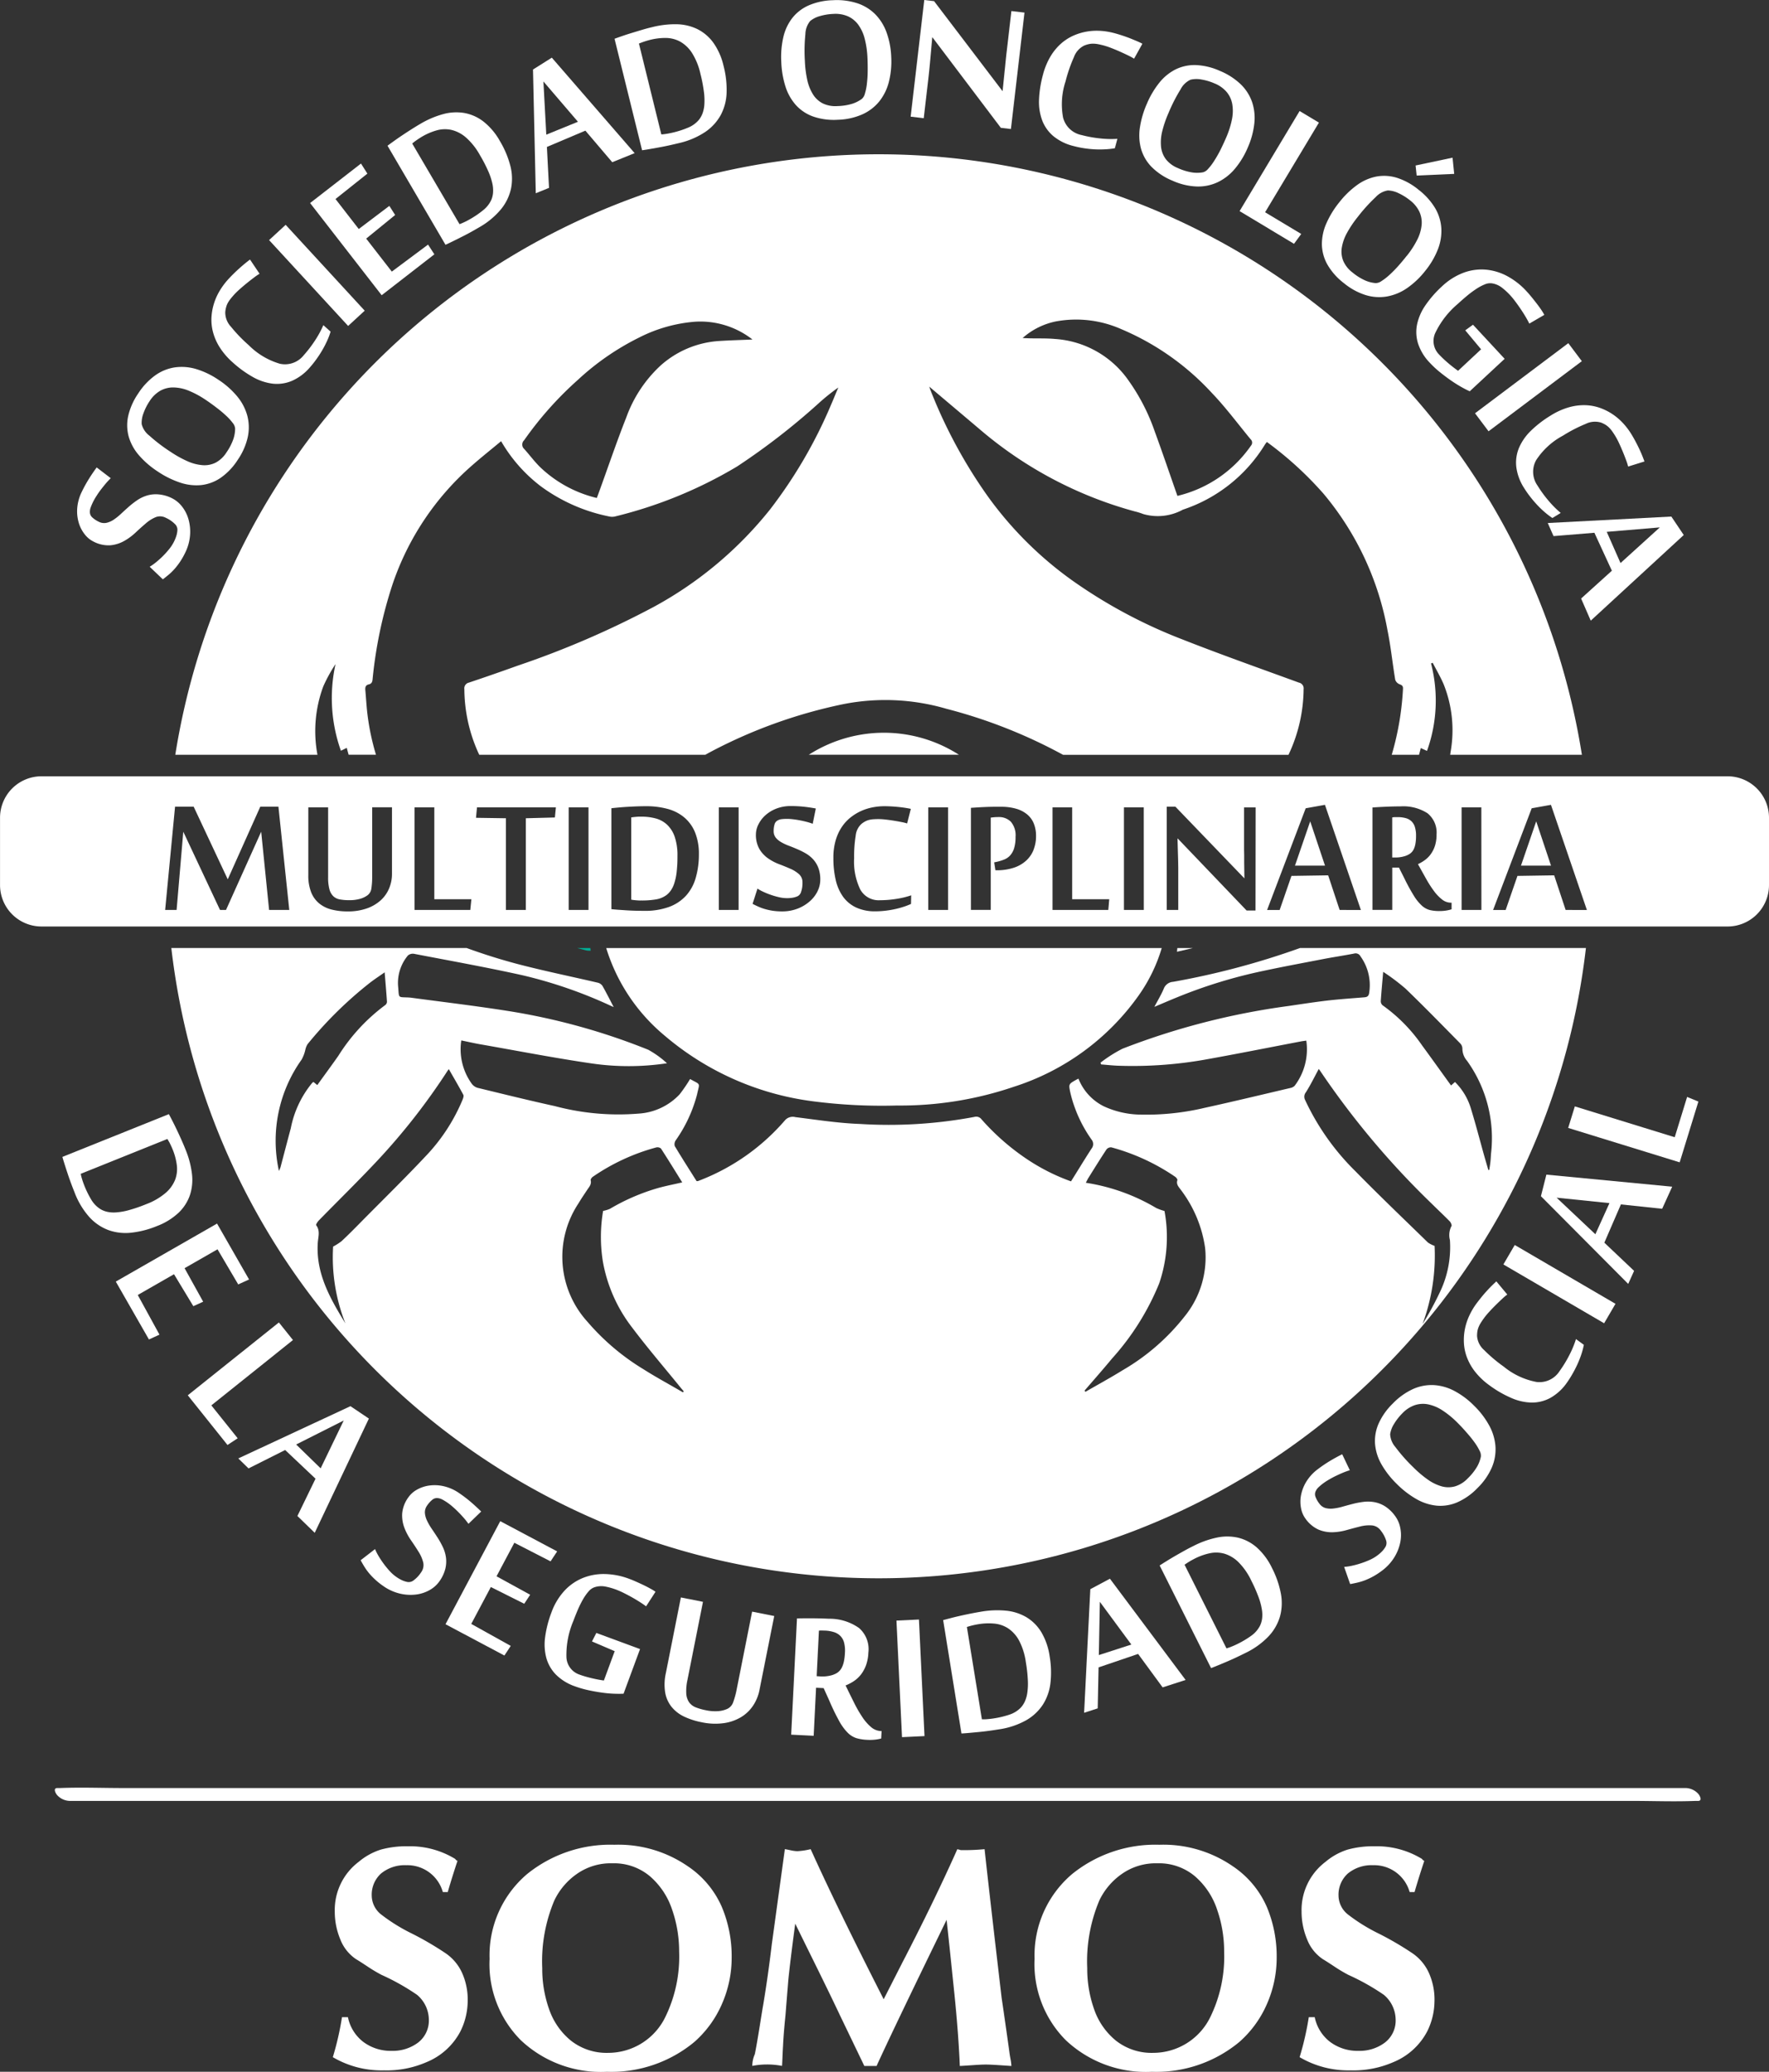 <svg xmlns="http://www.w3.org/2000/svg" width="114.138" height="133.664" viewBox="0 0 114.138 133.664">
  <rect x="0" y="0" width="114.138" height="133.664" fill="#333333" stroke="none"/>
  <g id="logo_white_somos" transform="translate(-130.121 -60)">
    <g id="Grupo_6" data-name="Grupo 6" transform="translate(135.098 60)">
      <path id="Trazado_19" data-name="Trazado 19" d="M171.98,278.54a1.9,1.9,0,0,1,.653.535,2.362,2.362,0,0,1,.422.831,2.952,2.952,0,0,1,.1,1.033,3.1,3.1,0,0,1-.321,1.138,4.633,4.633,0,0,1-.315.555,4.5,4.5,0,0,1-.34.448,3.668,3.668,0,0,1-.37.37q-.2.168-.409.328l-.85-.812a3.107,3.107,0,0,0,.386-.271,5.627,5.627,0,0,0,.45-.4,5.47,5.47,0,0,0,.424-.471,2.533,2.533,0,0,0,.307-.473,2.475,2.475,0,0,0,.172-.438,1.582,1.582,0,0,0,.052-.342.518.518,0,0,0-.18-.378,1.967,1.967,0,0,0-.567-.384.786.786,0,0,0-.661-.04,2.357,2.357,0,0,0-.633.4q-.316.269-.66.592a3.745,3.745,0,0,1-.748.549,2.232,2.232,0,0,1-.89.272,2.086,2.086,0,0,1-1.095-.25,1.615,1.615,0,0,1-.546-.456,2.212,2.212,0,0,1-.385-.74,2.6,2.6,0,0,1-.1-.947,2.882,2.882,0,0,1,.3-1.07,8.78,8.78,0,0,1,.456-.827q.242-.386.5-.733l.907.694a4.657,4.657,0,0,0-.319.34q-.167.2-.324.405t-.289.418a3.782,3.782,0,0,0-.215.377,3.516,3.516,0,0,0-.153.361.793.793,0,0,0-.043.342.467.467,0,0,0,.166.3,1.642,1.642,0,0,0,.4.264.744.744,0,0,0,.49.075,1.37,1.37,0,0,0,.467-.2,3.655,3.655,0,0,0,.474-.378q.24-.224.5-.455a5.562,5.562,0,0,1,.554-.43,2.349,2.349,0,0,1,.628-.3,1.98,1.98,0,0,1,.732-.076A2.4,2.4,0,0,1,171.98,278.54Z" transform="translate(-165.87 -246.401)" fill="#fff"/>
      <path id="Trazado_20" data-name="Trazado 20" d="M194.948,230.853a5.383,5.383,0,0,1,1.215,1.078,3.306,3.306,0,0,1,.648,1.245,2.972,2.972,0,0,1,.027,1.376,4.193,4.193,0,0,1-.645,1.464,4.081,4.081,0,0,1-1.108,1.165,2.754,2.754,0,0,1-1.255.465,3.286,3.286,0,0,1-1.367-.164,5.965,5.965,0,0,1-1.444-.72,5.72,5.72,0,0,1-1.21-1.05,3.166,3.166,0,0,1-.652-1.194,2.774,2.774,0,0,1-.032-1.331,4.2,4.2,0,0,1,.647-1.453,4.3,4.3,0,0,1,1.1-1.169,2.929,2.929,0,0,1,1.257-.512,3.241,3.241,0,0,1,1.376.106A5.235,5.235,0,0,1,194.948,230.853Zm-.85,1.278a5.876,5.876,0,0,0-1.092-.584,2.683,2.683,0,0,0-.977-.2,1.691,1.691,0,0,0-.839.215,2.019,2.019,0,0,0-.681.663,3.619,3.619,0,0,0-.4.79,1.689,1.689,0,0,0-.115.7,1.36,1.36,0,0,0,.5.745,10.61,10.61,0,0,0,1.374,1.046,7.06,7.06,0,0,0,1.078.6,2.949,2.949,0,0,0,.973.255,1.614,1.614,0,0,0,.85-.164,1.873,1.873,0,0,0,.7-.664,3.572,3.572,0,0,0,.44-.853,2.142,2.142,0,0,0,.114-.687.653.653,0,0,0-.155-.357,3.527,3.527,0,0,0-.416-.458,7.642,7.642,0,0,0-.61-.513Q194.485,232.389,194.1,232.131Z" transform="translate(-185.83 -206.35)" fill="#fff"/>
      <path id="Trazado_21" data-name="Trazado 21" d="M234.452,187.2a3.248,3.248,0,0,1-1.168.871,2.49,2.49,0,0,1-1.234.175,3.44,3.44,0,0,1-1.278-.43,7.127,7.127,0,0,1-1.305-.948,4.529,4.529,0,0,1-.835-.971,3.518,3.518,0,0,1-.431-.986,3.11,3.11,0,0,1-.095-.964,3.668,3.668,0,0,1,.169-.9,3.819,3.819,0,0,1,.368-.806,4.561,4.561,0,0,1,.5-.68q.169-.188.37-.387t.4-.377q.2-.178.379-.324t.3-.233l.615.916a3.626,3.626,0,0,0-.354.241q-.22.165-.461.36t-.465.395a4.734,4.734,0,0,0-.355.345q-.147.164-.253.3a1.771,1.771,0,0,0-.174.267,1.264,1.264,0,0,0-.1.268,1.836,1.836,0,0,0-.051.3,1.34,1.34,0,0,0,.365.938,9.578,9.578,0,0,0,1.147,1.191,4.7,4.7,0,0,0,2.009,1.2,1.542,1.542,0,0,0,1.546-.553,7.758,7.758,0,0,0,.717-.937,6.384,6.384,0,0,0,.545-1l.467.42a4.824,4.824,0,0,1-.228.6,6.5,6.5,0,0,1-.315.606q-.175.3-.38.581A6.3,6.3,0,0,1,234.452,187.2Z" transform="translate(-219.437 -163.494)" fill="#fff"/>
      <path id="Trazado_22" data-name="Trazado 22" d="M260.987,169.7l-1.069.985-5.1-5.539,1.069-.985Z" transform="translate(-242.433 -149.656)" fill="#fff"/>
      <path id="Trazado_23" data-name="Trazado 23" d="M281.848,141.638l-3.4,2.639-4.618-5.947,3.283-2.549.413.651-2.057,1.638,1.5,1.935,1.974-1.492.374.588-1.868,1.523,1.653,2.129,2.338-1.743Z" transform="translate(-258.799 -125.23)" fill="#fff"/>
      <path id="Trazado_24" data-name="Trazado 24" d="M309.7,114.206q.185-.137.435-.316t.536-.37q.286-.191.579-.377t.554-.339a6,6,0,0,1,1.47-.633,3.184,3.184,0,0,1,1.373-.079,2.842,2.842,0,0,1,1.24.551,4.218,4.218,0,0,1,1.066,1.264,6.1,6.1,0,0,1,.666,1.574,3.293,3.293,0,0,1,.052,1.479,3.161,3.161,0,0,1-.651,1.346,5.1,5.1,0,0,1-1.437,1.182q-.261.153-.551.313t-.575.3l-.549.274q-.264.131-.467.221Zm4.645,5.059q.072-.023.162-.062t.187-.085q.1-.046.182-.093c.058-.03.105-.057.143-.079a6.056,6.056,0,0,0,.9-.621,1.8,1.8,0,0,0,.491-.656,1.518,1.518,0,0,0,.1-.444,2.03,2.03,0,0,0-.045-.579,4.169,4.169,0,0,0-.26-.784,9.711,9.711,0,0,0-.547-1.057,4.235,4.235,0,0,0-.91-1.142,2.2,2.2,0,0,0-.934-.48,1.972,1.972,0,0,0-.946.033,4,4,0,0,0-.948.408q-.07.041-.16.1c-.06.038-.119.078-.177.118s-.114.081-.166.121l-.124.1Z" transform="translate(-289.674 -104.804)" fill="#fff"/>
      <path id="Trazado_25" data-name="Trazado 25" d="M382.234,93.462,380.5,91.425l-2.482,1.051.137,2.641-.855.347-.179-7.982,1.214-.766,5.344,6.16Zm-2.213-2.61-2.228-2.6.185,3.432Z" transform="translate(-347.708 -82.996)" fill="#fff"/>
      <path id="Trazado_26" data-name="Trazado 26" d="M414.908,72.164q.216-.079.507-.18t.619-.2q.328-.1.662-.2t.627-.167a6,6,0,0,1,1.589-.19,3.188,3.188,0,0,1,1.339.313,2.844,2.844,0,0,1,1.033.881,4.218,4.218,0,0,1,.663,1.514,6.091,6.091,0,0,1,.192,1.7,3.294,3.294,0,0,1-.37,1.433,3.16,3.16,0,0,1-1.006,1.106,5.1,5.1,0,0,1-1.714.725q-.294.072-.617.143t-.637.128l-.6.107q-.29.051-.51.08Zm3.018,6.169q.075,0,.173-.013c.065-.008.133-.017.2-.029s.137-.024.2-.037.117-.025.16-.035a6.083,6.083,0,0,0,1.039-.34,1.8,1.8,0,0,0,.657-.49,1.52,1.52,0,0,0,.226-.4,2.03,2.03,0,0,0,.121-.568,4.152,4.152,0,0,0-.027-.826,9.662,9.662,0,0,0-.225-1.168,4.233,4.233,0,0,0-.548-1.353,2.2,2.2,0,0,0-.759-.725,1.971,1.971,0,0,0-.916-.237,4,4,0,0,0-1.025.123c-.053.013-.113.029-.181.049s-.136.041-.2.063-.132.045-.193.069l-.146.057Z" transform="translate(-380.234 -69.663)" fill="#fff"/>
      <path id="Trazado_27" data-name="Trazado 27" d="M499.255,63.751a5.376,5.376,0,0,1-.155,1.617,3.309,3.309,0,0,1-.624,1.257,2.975,2.975,0,0,1-1.1.832,4.19,4.19,0,0,1-1.563.342,4.086,4.086,0,0,1-1.595-.209,2.755,2.755,0,0,1-1.115-.74,3.293,3.293,0,0,1-.673-1.2,5.963,5.963,0,0,1-.269-1.59,5.708,5.708,0,0,1,.135-1.6,3.163,3.163,0,0,1,.58-1.231,2.77,2.77,0,0,1,1.056-.81,4.2,4.2,0,0,1,1.555-.333,4.3,4.3,0,0,1,1.59.2,2.933,2.933,0,0,1,1.155.714,3.235,3.235,0,0,1,.725,1.174A5.225,5.225,0,0,1,499.255,63.751Zm-1.534.066a5.851,5.851,0,0,0-.172-1.227,2.678,2.678,0,0,0-.411-.91,1.684,1.684,0,0,0-.668-.551,2.017,2.017,0,0,0-.937-.16,3.614,3.614,0,0,0-.875.14,1.684,1.684,0,0,0-.63.317,1.36,1.36,0,0,0-.31.839,10.626,10.626,0,0,0-.035,1.726,7.057,7.057,0,0,0,.151,1.224,2.945,2.945,0,0,0,.367.936,1.613,1.613,0,0,0,.633.59,1.873,1.873,0,0,0,.95.175,3.572,3.572,0,0,0,.948-.147,2.143,2.143,0,0,0,.623-.313.651.651,0,0,0,.2-.336,3.5,3.5,0,0,0,.125-.606,7.7,7.7,0,0,0,.055-.8Q497.742,64.283,497.722,63.817Z" transform="translate(-446.729 -60.072)" fill="#fff"/>
      <path id="Trazado_28" data-name="Trazado 28" d="M557.94,68.246l-4.409-5.833-.016,0q-.06.659-.108,1.212-.02.236-.043.472t-.042.435q-.019.2-.037.353l-.025.219-.294,2.522-.844-.1L553,60l.633.074,4.42,5.81q.062-.6.115-1.129.027-.227.049-.459l.043-.443q.02-.211.041-.386l.033-.28.288-2.474.844.1-.875,7.511Z" transform="translate(-498.342 -60)" fill="#fff"/>
      <path id="Trazado_29" data-name="Trazado 29" d="M613.831,81.68a3.248,3.248,0,0,1-1.307-.644,2.491,2.491,0,0,1-.717-1.019,3.439,3.439,0,0,1-.2-1.333,7.119,7.119,0,0,1,.251-1.594,4.523,4.523,0,0,1,.485-1.185,3.526,3.526,0,0,1,.682-.832,3.109,3.109,0,0,1,.815-.522,3.667,3.667,0,0,1,.881-.26,3.8,3.8,0,0,1,.885-.039,4.555,4.555,0,0,1,.834.138q.244.065.513.153t.517.184q.249.1.46.19t.345.164l-.536.964a3.591,3.591,0,0,0-.376-.206q-.247-.12-.53-.247t-.563-.234a4.713,4.713,0,0,0-.469-.159q-.213-.057-.382-.089a1.764,1.764,0,0,0-.316-.033,1.266,1.266,0,0,0-.287.029,1.8,1.8,0,0,0-.291.091,1.34,1.34,0,0,0-.669.751,9.573,9.573,0,0,0-.539,1.563,4.7,4.7,0,0,0-.158,2.337,1.542,1.542,0,0,0,1.2,1.126,7.753,7.753,0,0,0,1.161.212,6.406,6.406,0,0,0,1.142.03l-.162.607a4.827,4.827,0,0,1-.64.07,6.476,6.476,0,0,1-.683,0q-.346-.02-.69-.074A6.374,6.374,0,0,1,613.831,81.68Z" transform="translate(-549.544 -72.259)" fill="#fff"/>
      <path id="Trazado_30" data-name="Trazado 30" d="M665.082,95.467a5.386,5.386,0,0,1-.844,1.388,3.31,3.31,0,0,1-1.109.86,2.972,2.972,0,0,1-1.349.272,4.194,4.194,0,0,1-1.555-.373,4.086,4.086,0,0,1-1.345-.883,2.754,2.754,0,0,1-.681-1.152,3.292,3.292,0,0,1-.083-1.374,5.96,5.96,0,0,1,.45-1.549,5.717,5.717,0,0,1,.817-1.378,3.168,3.168,0,0,1,1.058-.855,2.771,2.771,0,0,1,1.3-.269,4.2,4.2,0,0,1,1.545.377,4.3,4.3,0,0,1,1.346.87,2.934,2.934,0,0,1,.728,1.146,3.238,3.238,0,0,1,.141,1.373A5.229,5.229,0,0,1,665.082,95.467Zm-1.409-.608a5.858,5.858,0,0,0,.38-1.179,2.679,2.679,0,0,0,.027-1,1.688,1.688,0,0,0-.361-.787,2.019,2.019,0,0,0-.774-.552,3.621,3.621,0,0,0-.849-.255,1.684,1.684,0,0,0-.706.011,1.36,1.36,0,0,0-.645.62,10.6,10.6,0,0,0-.784,1.538,7.029,7.029,0,0,0-.4,1.167,2.94,2.94,0,0,0-.078,1,1.612,1.612,0,0,0,.313.807,1.876,1.876,0,0,0,.779.572,3.573,3.573,0,0,0,.918.28,2.134,2.134,0,0,0,.7-.011.651.651,0,0,0,.324-.216,3.492,3.492,0,0,0,.376-.491,7.677,7.677,0,0,0,.4-.692Q663.487,95.287,663.672,94.859Z" transform="translate(-589.548 -85.955)" fill="#fff"/>
      <path id="Trazado_31" data-name="Trazado 31" d="M704.555,117.905l3.872-6.457,1.247.747L706.2,117.98l2.332,1.4-.466.635Z" transform="translate(-629.552 -104.285)" fill="#fff"/>
      <path id="Trazado_32" data-name="Trazado 32" d="M749.367,140.361a5.382,5.382,0,0,1-1.177,1.119,3.31,3.31,0,0,1-1.3.54,2.974,2.974,0,0,1-1.373-.091,4.193,4.193,0,0,1-1.4-.767,4.084,4.084,0,0,1-1.067-1.2,2.755,2.755,0,0,1-.356-1.29,3.291,3.291,0,0,1,.28-1.348,5.96,5.96,0,0,1,.84-1.377,5.713,5.713,0,0,1,1.149-1.116,3.164,3.164,0,0,1,1.245-.548,2.774,2.774,0,0,1,1.329.081,4.2,4.2,0,0,1,1.392.768A4.3,4.3,0,0,1,750,136.319a2.931,2.931,0,0,1,.4,1.3,3.242,3.242,0,0,1-.223,1.362A5.238,5.238,0,0,1,749.367,140.361Zm-1.2-.956a5.873,5.873,0,0,0,.675-1.039,2.683,2.683,0,0,0,.287-.956,1.686,1.686,0,0,0-.143-.854,2.016,2.016,0,0,0-.6-.735,3.612,3.612,0,0,0-.752-.468,1.683,1.683,0,0,0-.684-.174,1.36,1.36,0,0,0-.785.43,10.608,10.608,0,0,0-1.159,1.28,7.079,7.079,0,0,0-.689,1.023,2.946,2.946,0,0,0-.337.947,1.613,1.613,0,0,0,.091.86,1.874,1.874,0,0,0,.6.755,3.571,3.571,0,0,0,.813.511,2.131,2.131,0,0,0,.676.172.652.652,0,0,0,.369-.124,3.53,3.53,0,0,0,.492-.376,7.668,7.668,0,0,0,.563-.564Q747.876,139.769,748.166,139.4Zm2.957-6.34.107,1.046-2.423.107-.068-.649Z" transform="translate(-662.381 -122.892)" fill="#fff"/>
      <path id="Trazado_33" data-name="Trazado 33" d="M790.632,189.992l-1.022-1.224.5-.362,2.042,2.2L789.9,192.7q-.245-.107-.572-.293t-.677-.43q-.349-.245-.7-.529a6.33,6.33,0,0,1-.63-.59,3.226,3.226,0,0,1-.756-1.237,2.489,2.489,0,0,1-.062-1.245,3.433,3.433,0,0,1,.544-1.233,7.113,7.113,0,0,1,1.063-1.213,4.153,4.153,0,0,1,1.358-.866,3.33,3.33,0,0,1,1.427-.214,3.592,3.592,0,0,1,1.4.408,4.705,4.705,0,0,1,1.279,1q.15.162.318.368t.328.414q.16.208.291.4a3.54,3.54,0,0,1,.2.331l-.969.564q-.08-.171-.224-.416t-.316-.5q-.172-.258-.354-.5a5.074,5.074,0,0,0-.342-.418,4.252,4.252,0,0,0-.547-.5,1.387,1.387,0,0,0-.643-.267.887.887,0,0,0-.459.075,3.118,3.118,0,0,0-.555.3,6.511,6.511,0,0,0-.592.443q-.3.251-.577.507a5.619,5.619,0,0,0-1.441,1.845,1.237,1.237,0,0,0,.216,1.41q.138.149.305.305t.337.3q.17.142.325.26t.272.2Z" transform="translate(-700.047 -167.456)" fill="#fff"/>
      <path id="Trazado_34" data-name="Trazado 34" d="M814.525,224.7l-.873-1.162,6.019-4.523.873,1.162Z" transform="translate(-723.459 -196.875)" fill="#fff"/>
      <path id="Trazado_35" data-name="Trazado 35" d="M833.18,253.066a3.247,3.247,0,0,1-.5-1.369,2.492,2.492,0,0,1,.185-1.233,3.438,3.438,0,0,1,.777-1.1,7.12,7.12,0,0,1,1.282-.979,4.526,4.526,0,0,1,1.169-.522,3.519,3.519,0,0,1,1.068-.131,3.107,3.107,0,0,1,.95.185,3.664,3.664,0,0,1,.817.42,3.809,3.809,0,0,1,.667.583,4.546,4.546,0,0,1,.508.675q.132.216.265.465t.247.49q.114.241.2.456c.058.143.1.262.137.357l-1.053.328a3.614,3.614,0,0,0-.13-.409q-.095-.258-.213-.545t-.245-.558a4.735,4.735,0,0,0-.23-.439q-.115-.188-.215-.328a1.779,1.779,0,0,0-.206-.243,1.264,1.264,0,0,0-.227-.177,1.846,1.846,0,0,0-.273-.135,1.342,1.342,0,0,0-1,.081,9.614,9.614,0,0,0-1.469.759,4.7,4.7,0,0,0-1.728,1.581,1.542,1.542,0,0,0,.088,1.64,7.774,7.774,0,0,0,.693.955,6.382,6.382,0,0,0,.805.81l-.537.328a4.812,4.812,0,0,1-.511-.391,6.548,6.548,0,0,1-.491-.475q-.236-.253-.448-.53A6.366,6.366,0,0,1,833.18,253.066Z" transform="translate(-739.826 -221.59)" fill="#fff"/>
      <path id="Trazado_36" data-name="Trazado 36" d="M849.543,304.643l1.985-1.794L850.4,300.4l-2.636.216-.372-.844,7.973-.417.8,1.191-6,5.525Zm2.543-2.289,2.536-2.3-3.425.287Z" transform="translate(-752.505 -266.028)" fill="#fff"/>
    </g>
    <g id="Grupo_7" data-name="Grupo 7" transform="translate(134.144 130.772)">
      <path id="Trazado_37" data-name="Trazado 37" d="M165.885,576.262q.108.2.249.477t.287.584q.147.311.288.628t.253.6a6.005,6.005,0,0,1,.41,1.547,3.186,3.186,0,0,1-.123,1.37,2.843,2.843,0,0,1-.728,1.146,4.217,4.217,0,0,1-1.407.869,6.091,6.091,0,0,1-1.654.427,3.292,3.292,0,0,1-1.47-.166,3.16,3.16,0,0,1-1.236-.841,5.1,5.1,0,0,1-.957-1.6q-.113-.281-.228-.59t-.215-.613q-.1-.3-.19-.584t-.15-.494Zm-5.687,3.85c.008.049.021.106.037.17s.036.129.057.2.043.132.065.194.041.112.057.153a6.078,6.078,0,0,0,.482.981,1.8,1.8,0,0,0,.577.582,1.52,1.52,0,0,0,.424.169,2.027,2.027,0,0,0,.579.04,4.156,4.156,0,0,0,.814-.142,9.723,9.723,0,0,0,1.125-.386,4.227,4.227,0,0,0,1.264-.732,2.2,2.2,0,0,0,.612-.853,1.973,1.973,0,0,0,.106-.94,4,4,0,0,0-.265-1q-.03-.076-.074-.173t-.09-.193q-.047-.1-.1-.182c-.032-.058-.058-.1-.077-.137Z" transform="translate(-159.012 -575.153)" fill="#fff"/>
      <path id="Trazado_38" data-name="Trazado 38" d="M185.9,634.443l-2.139-3.734,6.533-3.743,2.066,3.607-.7.318-1.335-2.265-2.126,1.218,1.2,2.163-.635.288-1.247-2.062-2.338,1.34,1.4,2.558Z" transform="translate(-180.313 -618.797)" fill="#fff"/>
      <path id="Trazado_39" data-name="Trazado 39" d="M217.135,677.459l5.878-4.7.908,1.135-5.266,4.215,1.7,2.123-.658.432Z" transform="translate(-209.042 -658.211)" fill="#fff"/>
      <path id="Trazado_40" data-name="Trazado 40" d="M244.355,718.665l1.169-2.406-1.959-1.851-2.363,1.187-.661-.644,7.237-3.371,1.189.8-3.494,7.369Zm1.5-3.075,1.489-3.086-3.069,1.548Z" transform="translate(-229.189 -691.63)" fill="#fff"/>
      <path id="Trazado_41" data-name="Trazado 41" d="M302.313,754.345a1.9,1.9,0,0,1-.626.566,2.361,2.361,0,0,1-.885.294,2.957,2.957,0,0,1-1.035-.057,3.1,3.1,0,0,1-1.077-.487,4.637,4.637,0,0,1-.5-.394,4.52,4.52,0,0,1-.392-.4,3.634,3.634,0,0,1-.31-.421q-.138-.218-.263-.453l.929-.719a3.125,3.125,0,0,0,.211.422,5.676,5.676,0,0,0,.332.505,5.522,5.522,0,0,0,.4.489,2.537,2.537,0,0,0,.422.374,2.445,2.445,0,0,0,.408.235,1.564,1.564,0,0,0,.331.1.518.518,0,0,0,.4-.121,1.964,1.964,0,0,0,.464-.5.785.785,0,0,0,.138-.648,2.352,2.352,0,0,0-.3-.685q-.218-.353-.487-.74a3.734,3.734,0,0,1-.432-.821,2.231,2.231,0,0,1-.136-.92,2.088,2.088,0,0,1,.411-1.046,1.62,1.62,0,0,1,.532-.472,2.211,2.211,0,0,1,.79-.27,2.593,2.593,0,0,1,.951.043,2.886,2.886,0,0,1,1.013.458,8.727,8.727,0,0,1,.75.574q.346.3.65.6l-.822.793a4.651,4.651,0,0,0-.288-.366q-.169-.195-.353-.381t-.37-.348a3.783,3.783,0,0,0-.341-.268,3.515,3.515,0,0,0-.335-.205.789.789,0,0,0-.332-.094.467.467,0,0,0-.324.119,1.647,1.647,0,0,0-.321.359.746.746,0,0,0-.147.474,1.377,1.377,0,0,0,.133.492,3.673,3.673,0,0,0,.3.525q.185.271.375.564a5.625,5.625,0,0,1,.343.612,2.341,2.341,0,0,1,.206.666,1.978,1.978,0,0,1-.034.735A2.4,2.4,0,0,1,302.313,754.345Z" transform="translate(-277.978 -723.104)" fill="#fff"/>
      <path id="Trazado_42" data-name="Trazado 42" d="M340.366,773.53l-3.8-2.019,3.532-6.649,3.671,1.95-.425.643-2.337-1.2-1.149,2.164,2.17,1.19-.383.582-2.154-1.08-1.264,2.38,2.548,1.418Z" transform="translate(-311.844 -737.493)" fill="#fff"/>
      <path id="Trazado_43" data-name="Trazado 43" d="M387.028,794.317l-1.465-.628.281-.549,2.819,1.041-1.063,2.88q-.267.015-.643,0t-.8-.077q-.422-.06-.861-.157a6.342,6.342,0,0,1-.829-.241,3.229,3.229,0,0,1-1.234-.76,2.491,2.491,0,0,1-.619-1.082,3.436,3.436,0,0,1-.073-1.346,7.114,7.114,0,0,1,.4-1.563,4.147,4.147,0,0,1,.818-1.387,3.331,3.331,0,0,1,1.175-.837,3.592,3.592,0,0,1,1.435-.271,4.7,4.7,0,0,1,1.592.309q.207.076.45.184t.48.221q.236.114.442.229a3.488,3.488,0,0,1,.329.2l-.609.942q-.149-.116-.388-.269t-.509-.306q-.27-.152-.543-.287a5.062,5.062,0,0,0-.494-.218,4.282,4.282,0,0,0-.715-.2,1.386,1.386,0,0,0-.694.053.886.886,0,0,0-.376.275,3.115,3.115,0,0,0-.36.516,6.493,6.493,0,0,0-.327.662q-.155.361-.285.713a5.622,5.622,0,0,0-.449,2.3,1.237,1.237,0,0,0,.831,1.16q.191.071.411.134t.436.113q.216.05.407.085t.332.053Z" transform="translate(-351.39 -758.561)" fill="#fff"/>
      <path id="Trazado_44" data-name="Trazado 44" d="M444.163,806.211a2.758,2.758,0,0,1-.412,1,2.462,2.462,0,0,1-.776.741,2.982,2.982,0,0,1-1.113.387,4.125,4.125,0,0,1-1.424-.058,4.7,4.7,0,0,1-1.142-.368,2.324,2.324,0,0,1-.8-.622,2.021,2.021,0,0,1-.413-.919,3.328,3.328,0,0,1,.041-1.257l.97-4.886,1.426.283-1,5.03a3.269,3.269,0,0,0-.078.9,1.1,1.1,0,0,0,.189.558.954.954,0,0,0,.431.323,3.719,3.719,0,0,0,.642.182,2.831,2.831,0,0,0,.8.059,1.759,1.759,0,0,0,.592-.149.746.746,0,0,0,.381-.449,5.394,5.394,0,0,0,.221-.822l.993-5,1.426.283Z" transform="translate(-399.186 -767.939)" fill="#fff"/>
      <path id="Trazado_45" data-name="Trazado 45" d="M498.849,814.347l-.489-.025-.154,3.1-1.452-.072.374-7.5q.442-.01,1-.007t1.061.028a3.289,3.289,0,0,1,1.945.6,1.811,1.811,0,0,1,.6,1.591,2.672,2.672,0,0,1-.155.818,2.217,2.217,0,0,1-.332.6,1.957,1.957,0,0,1-.454.419,2.892,2.892,0,0,1-.529.276q.289.595.553,1.123a8.044,8.044,0,0,0,.534.926,3.068,3.068,0,0,0,.557.637,1.044,1.044,0,0,0,.629.256l.049,0-.024.481a2.59,2.59,0,0,1-.4.074,3.132,3.132,0,0,1-.5.012,2.927,2.927,0,0,1-.694-.108,1.4,1.4,0,0,1-.563-.347,3.318,3.318,0,0,1-.548-.747,14.036,14.036,0,0,1-.638-1.315Zm-.191-.754a2.192,2.192,0,0,0,.587-.048,1.453,1.453,0,0,0,.454-.17.988.988,0,0,0,.17-.139.885.885,0,0,0,.159-.229,1.662,1.662,0,0,0,.125-.37,3.312,3.312,0,0,0,.069-.569,2.088,2.088,0,0,0-.053-.649.975.975,0,0,0-.236-.433,1,1,0,0,0-.413-.25,2.2,2.2,0,0,0-.576-.1q-.09,0-.2-.006a1.422,1.422,0,0,0-.2.01l-.146,2.936Z" transform="translate(-449.729 -776.207)" fill="#fff"/>
      <path id="Trazado_46" data-name="Trazado 46" d="M547.342,817.956l-1.452.069-.358-7.521,1.452-.069Z" transform="translate(-491.715 -776.721)" fill="#fff"/>
      <path id="Trazado_47" data-name="Trazado 47" d="M567.178,806.777q.222-.06.519-.137t.633-.152q.335-.075.676-.142t.639-.116a6.011,6.011,0,0,1,1.6-.06,3.191,3.191,0,0,1,1.309.422,2.843,2.843,0,0,1,.958.962,4.219,4.219,0,0,1,.538,1.563,6.1,6.1,0,0,1,.052,1.708,3.29,3.29,0,0,1-.486,1.4,3.161,3.161,0,0,1-1.093,1.02,5.094,5.094,0,0,1-1.767.583q-.3.048-.626.093t-.645.075l-.611.057q-.293.027-.515.038Zm2.5,6.4c.05,0,.108,0,.174,0s.134-.006.2-.012.139-.013.2-.02.119-.015.162-.022a6.083,6.083,0,0,0,1.063-.254,1.8,1.8,0,0,0,.7-.435,1.529,1.529,0,0,0,.258-.376,2.037,2.037,0,0,0,.167-.556,4.139,4.139,0,0,0,.041-.826,9.681,9.681,0,0,0-.129-1.183,4.231,4.231,0,0,0-.436-1.394,2.2,2.2,0,0,0-.7-.785,1.97,1.97,0,0,0-.894-.311,3.993,3.993,0,0,0-1.032.038c-.054.009-.115.02-.185.034s-.139.029-.208.046-.135.034-.2.053l-.15.045Z" transform="translate(-510.348 -773.025)" fill="#fff"/>
      <path id="Trazado_48" data-name="Trazado 48" d="M637.564,798.534l-1.582-2.158-2.551.868-.055,2.644-.878.284.4-7.973,1.266-.675,4.883,6.531Zm-2.018-2.763-2.033-2.758-.065,3.437Z" transform="translate(-566.573 -760.442)" fill="#fff"/>
      <path id="Trazado_49" data-name="Trazado 49" d="M667.507,773.821q.193-.125.454-.287t.558-.335q.3-.172.6-.339t.575-.3a6,6,0,0,1,1.507-.538,3.188,3.188,0,0,1,1.375.009,2.845,2.845,0,0,1,1.2.63,4.218,4.218,0,0,1,.983,1.33,6.1,6.1,0,0,1,.563,1.613,3.294,3.294,0,0,1-.043,1.479,3.161,3.161,0,0,1-.736,1.3,5.1,5.1,0,0,1-1.51,1.087q-.27.136-.569.277t-.593.266l-.566.238q-.272.114-.48.191Zm4.311,5.347c.049-.012.1-.029.166-.051s.126-.046.192-.073.128-.054.188-.081.109-.05.148-.07a6.066,6.066,0,0,0,.938-.562,1.8,1.8,0,0,0,.532-.624,1.517,1.517,0,0,0,.133-.437,2.027,2.027,0,0,0-.008-.581,4.124,4.124,0,0,0-.209-.8,9.685,9.685,0,0,0-.478-1.089,4.235,4.235,0,0,0-.835-1.2,2.2,2.2,0,0,0-.9-.539,1.971,1.971,0,0,0-.946-.028,3.992,3.992,0,0,0-.972.347c-.049.024-.1.054-.166.088s-.124.07-.184.106-.118.073-.173.11l-.13.088Z" transform="translate(-596.708 -743.594)" fill="#fff"/>
      <path id="Trazado_50" data-name="Trazado 50" d="M738.834,737.853a1.9,1.9,0,0,1,.338.773,2.361,2.361,0,0,1,0,.932,2.956,2.956,0,0,1-.382.964,3.1,3.1,0,0,1-.8.867,4.6,4.6,0,0,1-.533.351,4.526,4.526,0,0,1-.506.244,3.637,3.637,0,0,1-.5.161q-.251.061-.513.106l-.387-1.109a3.116,3.116,0,0,0,.467-.066,5.622,5.622,0,0,0,.584-.155,5.492,5.492,0,0,0,.591-.226,2.541,2.541,0,0,0,.488-.282,2.453,2.453,0,0,0,.353-.312,1.578,1.578,0,0,0,.2-.281.519.519,0,0,0,.012-.418,1.964,1.964,0,0,0-.33-.6.785.785,0,0,0-.571-.336,2.349,2.349,0,0,0-.744.065q-.4.1-.857.227a3.741,3.741,0,0,1-.916.149,2.236,2.236,0,0,1-.916-.163,2.086,2.086,0,0,1-.861-.721,1.62,1.62,0,0,1-.279-.654,2.219,2.219,0,0,1-.006-.835,2.6,2.6,0,0,1,.343-.888,2.88,2.88,0,0,1,.755-.816,8.732,8.732,0,0,1,.782-.529q.391-.234.779-.425l.492,1.031a4.607,4.607,0,0,0-.439.157q-.238.1-.473.214t-.448.241a3.853,3.853,0,0,0-.363.238,3.552,3.552,0,0,0-.3.252.793.793,0,0,0-.194.285.467.467,0,0,0,.01.345,1.642,1.642,0,0,0,.239.418.747.747,0,0,0,.4.29,1.372,1.372,0,0,0,.509.03,3.649,3.649,0,0,0,.594-.121q.316-.09.654-.177a5.572,5.572,0,0,1,.689-.131,2.341,2.341,0,0,1,.7.016,1.974,1.974,0,0,1,.686.265A2.4,2.4,0,0,1,738.834,737.853Z" transform="translate(-652.848 -710.824)" fill="#fff"/>
      <path id="Trazado_51" data-name="Trazado 51" d="M773.664,703.123a5.379,5.379,0,0,1,.982,1.294,3.309,3.309,0,0,1,.393,1.347,2.974,2.974,0,0,1-.242,1.355,4.193,4.193,0,0,1-.918,1.31,4.084,4.084,0,0,1-1.315.927,2.755,2.755,0,0,1-1.322.211,3.3,3.3,0,0,1-1.309-.427,5.963,5.963,0,0,1-1.275-.987,5.714,5.714,0,0,1-.982-1.265,3.168,3.168,0,0,1-.407-1.3,2.777,2.777,0,0,1,.228-1.311,4.207,4.207,0,0,1,.918-1.3,4.3,4.3,0,0,1,1.3-.932,2.932,2.932,0,0,1,1.333-.257,3.235,3.235,0,0,1,1.329.372A5.232,5.232,0,0,1,773.664,703.123Zm-1.083,1.088a5.869,5.869,0,0,0-.957-.786,2.68,2.68,0,0,0-.918-.391,1.688,1.688,0,0,0-.865.047,2.017,2.017,0,0,0-.8.517,3.621,3.621,0,0,0-.549.7,1.689,1.689,0,0,0-.249.661,1.36,1.36,0,0,0,.34.828,10.6,10.6,0,0,0,1.144,1.294,7.042,7.042,0,0,0,.94.8,2.943,2.943,0,0,0,.9.44,1.612,1.612,0,0,0,.866,0,1.876,1.876,0,0,0,.817-.514,3.576,3.576,0,0,0,.6-.751,2.136,2.136,0,0,0,.246-.652.651.651,0,0,0-.082-.38,3.5,3.5,0,0,0-.319-.53,7.6,7.6,0,0,0-.5-.622Q772.911,704.539,772.581,704.211Z" transform="translate(-682.572 -683.199)" fill="#fff"/>
      <path id="Trazado_52" data-name="Trazado 52" d="M815.141,660.317a3.248,3.248,0,0,1-1.072.987,2.491,2.491,0,0,1-1.209.3,3.439,3.439,0,0,1-1.315-.3,7.12,7.12,0,0,1-1.4-.809,4.532,4.532,0,0,1-.93-.88,3.521,3.521,0,0,1-.53-.936,3.112,3.112,0,0,1-.193-.949,3.664,3.664,0,0,1,.075-.915,3.8,3.8,0,0,1,.283-.839,4.532,4.532,0,0,1,.429-.728q.149-.2.328-.423t.358-.416q.179-.2.344-.361t.277-.263l.706.848a3.622,3.622,0,0,0-.328.277q-.2.187-.421.405t-.422.44a4.726,4.726,0,0,0-.317.38q-.13.178-.221.324a1.8,1.8,0,0,0-.146.283,1.29,1.29,0,0,0-.076.278,1.82,1.82,0,0,0-.019.3,1.34,1.34,0,0,0,.459.9,9.6,9.6,0,0,0,1.264,1.067,4.7,4.7,0,0,0,2.123.99,1.542,1.542,0,0,0,1.481-.709,7.752,7.752,0,0,0,.616-1.006,6.377,6.377,0,0,0,.439-1.054l.508.37a4.836,4.836,0,0,1-.165.622,6.5,6.5,0,0,1-.251.636q-.144.315-.318.617A6.355,6.355,0,0,1,815.141,660.317Z" transform="translate(-718.063 -641.887)" fill="#fff"/>
      <path id="Trazado_53" data-name="Trazado 53" d="M834.012,640.685l-.733,1.255-6.5-3.795.733-1.255Z" transform="translate(-733.802 -627.339)" fill="#fff"/>
      <path id="Trazado_54" data-name="Trazado 54" d="M852,606.513l-2.661-.281L848.27,608.7l1.92,1.819-.38.841-5.632-5.659.352-1.391,8.118.778Zm-3.4-.365-3.409-.35,2.5,2.359Z" transform="translate(-748.779 -599.299)" fill="#fff"/>
      <path id="Trazado_55" data-name="Trazado 55" d="M864.016,572.513l-7.194-2.22.429-1.389,6.445,1.989.8-2.6.727.3Z" transform="translate(-759.664 -568.295)" fill="#fff"/>
    </g>
    <g id="Grupo_8" data-name="Grupo 8" transform="translate(151.597 179.017)">
      <path id="Trazado_56" data-name="Trazado 56" d="M291.466,918.47a2.377,2.377,0,0,0-2.355-1.734,2.411,2.411,0,0,0-1.634.537,1.836,1.836,0,0,0-.6,1.412,1.572,1.572,0,0,0,.625,1.243,11.462,11.462,0,0,0,1.972,1.22,20.157,20.157,0,0,1,2.133,1.243,3.056,3.056,0,0,1,1.116,1.328,4.209,4.209,0,0,1,.345,1.818,4.44,4.44,0,0,1-.468,1.918,4.3,4.3,0,0,1-2.171,1.98,6.427,6.427,0,0,1-2.762.537,6.188,6.188,0,0,1-3.3-.852,18.718,18.718,0,0,0,.591-2.578h.384a2.68,2.68,0,0,0,1,1.6,2.95,2.95,0,0,0,1.826.571,2.708,2.708,0,0,0,1.7-.533,1.79,1.79,0,0,0,.694-1.508,2.112,2.112,0,0,0-.76-1.573,14.676,14.676,0,0,0-2.294-1.289,9.934,9.934,0,0,1-.917-.549q-.541-.357-.717-.457a2.72,2.72,0,0,1-1.028-1.293,4.63,4.63,0,0,1-.353-1.784,3.892,3.892,0,0,1,1.542-3.207,4.152,4.152,0,0,1,1.427-.79,6.161,6.161,0,0,1,1.742-.215,5.58,5.58,0,0,1,3.054.813.373.373,0,0,0,.153.13q-.322.959-.629,2.01Z" transform="translate(-284.369 -915.416)" fill="#fff"/>
      <path id="Trazado_57" data-name="Trazado 57" d="M370.206,927.529a8.391,8.391,0,0,1-5.632,1.918,7.532,7.532,0,0,1-5.563-2.041,6.955,6.955,0,0,1-2.01-5.248,6.87,6.87,0,0,1,2.425-5.471,8.542,8.542,0,0,1,5.624-1.887,7.894,7.894,0,0,1,4.742,1.389,6.086,6.086,0,0,1,2.2,2.639,8.233,8.233,0,0,1,.629,3.238,7.434,7.434,0,0,1-.625,3A6.941,6.941,0,0,1,370.206,927.529Zm-1.857-1.634a8.887,8.887,0,0,0,.882-4.212,8.183,8.183,0,0,0-.457-2.708,4.855,4.855,0,0,0-1.431-2.145,3.6,3.6,0,0,0-2.425-.833,3.8,3.8,0,0,0-2.294.691,4.387,4.387,0,0,0-1.443,1.7,10.11,10.11,0,0,0-.783,4.374,7.816,7.816,0,0,0,.445,2.655,4.5,4.5,0,0,0,1.412,2.026,3.718,3.718,0,0,0,2.417.783A4.1,4.1,0,0,0,368.349,925.895Z" transform="translate(-346.888 -914.8)" fill="#fff"/>
      <path id="Trazado_58" data-name="Trazado 58" d="M480.788,916.839q.107.015.376.073a2.177,2.177,0,0,0,.437.058,4.758,4.758,0,0,0,.852-.13q1.711,3.79,4.711,9.683l1.2-2.356q2.056-3.967,3.553-7.327a1.186,1.186,0,0,0,.115.031.479.479,0,0,1,.1.031,14.065,14.065,0,0,0,1.542-.061q.307,2.831,1.1,9.591.115.767.307,2.118t.2,1.427q.015.123.069.414a2.658,2.658,0,0,1,.054.437l-.8-.054q-.572-.038-.863-.038-.269,0-.813.038t-.852.054q-.085-2.064-.341-4.569t-.51-4.861q-3.43,7.036-4.519,9.43h-.79l-1.573-3.269q-.6-1.273-1.6-3.3t-1.285-2.613q-.292,2.148-.445,3.614-.108,1.312-.184,2.294-.123,1.189-.161,2.01-.015.207-.031.622t-.031.637a5.032,5.032,0,0,0-.974-.092,4.952,4.952,0,0,0-.944.092,1.823,1.823,0,0,1,.161-.752q.115-.552.315-1.8t.215-1.316q.315-1.865.568-3.99Z" transform="translate(-451.624 -916.555)" fill="#fff"/>
      <path id="Trazado_59" data-name="Trazado 59" d="M622.764,927.529a8.391,8.391,0,0,1-5.632,1.918,7.533,7.533,0,0,1-5.563-2.041,6.955,6.955,0,0,1-2.01-5.248,6.87,6.87,0,0,1,2.425-5.471,8.542,8.542,0,0,1,5.624-1.887,7.894,7.894,0,0,1,4.742,1.389,6.085,6.085,0,0,1,2.2,2.639,8.234,8.234,0,0,1,.629,3.238,7.434,7.434,0,0,1-.625,3A6.941,6.941,0,0,1,622.764,927.529Zm-1.857-1.634a8.887,8.887,0,0,0,.882-4.212,8.183,8.183,0,0,0-.457-2.708,4.855,4.855,0,0,0-1.431-2.145,3.6,3.6,0,0,0-2.425-.833,3.8,3.8,0,0,0-2.294.691,4.387,4.387,0,0,0-1.443,1.7,10.111,10.111,0,0,0-.783,4.374,7.817,7.817,0,0,0,.445,2.655,4.494,4.494,0,0,0,1.412,2.026,3.718,3.718,0,0,0,2.417.783A4.1,4.1,0,0,0,620.907,925.895Z" transform="translate(-564.282 -914.8)" fill="#fff"/>
      <path id="Trazado_60" data-name="Trazado 60" d="M739.491,918.47a2.377,2.377,0,0,0-2.356-1.734,2.412,2.412,0,0,0-1.634.537,1.836,1.836,0,0,0-.6,1.412,1.572,1.572,0,0,0,.625,1.243,11.465,11.465,0,0,0,1.972,1.22,20.186,20.186,0,0,1,2.133,1.243,3.055,3.055,0,0,1,1.116,1.328,4.208,4.208,0,0,1,.345,1.818,4.44,4.44,0,0,1-.468,1.918,4.3,4.3,0,0,1-2.171,1.98,6.427,6.427,0,0,1-2.762.537,6.188,6.188,0,0,1-3.3-.852,18.691,18.691,0,0,0,.591-2.578h.384a2.681,2.681,0,0,0,1,1.6,2.95,2.95,0,0,0,1.826.571,2.707,2.707,0,0,0,1.7-.533,1.79,1.79,0,0,0,.694-1.508,2.112,2.112,0,0,0-.76-1.573,14.677,14.677,0,0,0-2.294-1.289,9.9,9.9,0,0,1-.917-.549q-.541-.357-.717-.457a2.72,2.72,0,0,1-1.028-1.293,4.631,4.631,0,0,1-.353-1.784,3.892,3.892,0,0,1,1.542-3.207,4.152,4.152,0,0,1,1.427-.79,6.161,6.161,0,0,1,1.742-.215,5.58,5.58,0,0,1,3.054.813.372.372,0,0,0,.153.13q-.322.959-.629,2.01Z" transform="translate(-670.014 -915.416)" fill="#fff"/>
    </g>
    <g id="Grupo_9" data-name="Grupo 9" transform="translate(133.663 175.333)">
      <path id="Trazado_61" data-name="Trazado 61" d="M156.52,889.2H257.3c1.361,0,2.735.054,4.1,0,.059,0,.118,0,.177,0,.3,0,.108-.351.009-.461a1.137,1.137,0,0,0-.809-.37H159.992c-1.361,0-2.735-.054-4.1,0-.059,0-.118,0-.177,0-.3,0-.108.351-.009.461a1.137,1.137,0,0,0,.809.37Z" transform="translate(-155.557 -888.344)" fill="#fff"/>
    </g>
    <g id="Grupo_10" data-name="Grupo 10" transform="translate(130.121 69.947)">
      <rect id="Rectángulo_7" data-name="Rectángulo 7" width="1.763" transform="translate(80.838 40.137)" fill="none"/>
      <rect id="Rectángulo_8" data-name="Rectángulo 8" width="7.143" transform="translate(63.607 40.137)" fill="none"/>
      <rect id="Rectángulo_9" data-name="Rectángulo 9" width="5.35" transform="translate(83.942 40.137)" fill="none"/>
      <path id="Trazado_62" data-name="Trazado 62" d="M873.807,419.71a2.683,2.683,0,0,1,.274.014,2.684,2.684,0,0,0-.274-.014h0Z" transform="translate(-762.345 -379.573)" fill="none"/>
      <rect id="Rectángulo_10" data-name="Rectángulo 10" width="7.136" transform="translate(43.312 40.137)" fill="none"/>
      <rect id="Rectángulo_11" data-name="Rectángulo 11" width="2.622" transform="translate(91.172 40.137)" fill="none"/>
      <rect id="Rectángulo_12" data-name="Rectángulo 12" width="1.748" transform="translate(31.473 40.137)" fill="none"/>
      <path id="Trazado_63" data-name="Trazado 63" d="M770.091,512.481a10.384,10.384,0,0,1,2.542,2.589c.625.851,1.239,1.712,1.868,2.583l.253-.224a4.016,4.016,0,0,1,1.02,1.688c.317,1.031.586,2.077.878,3.116.082.293.171.586.257.879l.058-.014c.025-.174.055-.347.074-.522s.025-.356.04-.534a8.553,8.553,0,0,0-1.549-5.98,1.2,1.2,0,0,1-.3-.788.488.488,0,0,0-.131-.326c-1.174-1.19-2.34-2.39-3.545-3.549a13.667,13.667,0,0,0-1.429-1.074c-.056.656-.115,1.271-.156,1.887A.349.349,0,0,0,770.091,512.481Z" transform="translate(-680.883 -457.572)" fill="none"/>
      <path id="Trazado_64" data-name="Trazado 64" d="M399.507,489.306h0Z" transform="translate(-362 -439.48)" fill="none"/>
      <path id="Trazado_65" data-name="Trazado 65" d="M132.8,429.4a2.676,2.676,0,0,1-2.676-2.676v-4.338a2.676,2.676,0,0,1,2.676-2.676h0a2.676,2.676,0,0,0-2.676,2.676v4.338A2.676,2.676,0,0,0,132.8,429.4h0Z" transform="translate(-130.121 -379.573)" fill="none"/>
      <path id="Trazado_66" data-name="Trazado 66" d="M322.235,489.306Z" transform="translate(-295.486 -439.48)" fill="none"/>
      <rect id="Rectángulo_13" data-name="Rectángulo 13" width="5.36" transform="translate(24.756 40.137)" fill="none"/>
      <rect id="Rectángulo_14" data-name="Rectángulo 14" width="2.612" transform="translate(20.273 40.137)" fill="none"/>
      <path id="Trazado_67" data-name="Trazado 67" d="M395.211,603.224a9.736,9.736,0,0,1-1.877-4.243,10.068,10.068,0,0,1,.015-3.267,2.171,2.171,0,0,0,.434-.131,13.368,13.368,0,0,1,3.155-1.357c.491-.134.992-.231,1.516-.352-.462-.743-.909-1.471-1.374-2.188a.361.361,0,0,0-.313-.065,13.331,13.331,0,0,0-4.076,1.887c-.071.048-.158.166-.143.227.064.258-.087.42-.211.6-.2.3-.4.592-.582.9a6.227,6.227,0,0,0,.59,7.637,14.954,14.954,0,0,0,3.607,3.056c.83.528,1.7,1,2.548,1.492l.051-.073c-.069-.082-.141-.163-.209-.247C397.294,605.814,396.208,604.553,395.211,603.224Z" transform="translate(-354.436 -527.541)" fill="none"/>
      <path id="Trazado_68" data-name="Trazado 68" d="M610.708,211.72a12.965,12.965,0,0,1,1.86,3.536c.5,1.358.962,2.729,1.452,4.126a8.031,8.031,0,0,0,4.746-3.241.289.289,0,0,0-.021-.41c-.833-1-1.611-2.058-2.512-3a16.819,16.819,0,0,0-5.842-4.11,7.185,7.185,0,0,0-4.122-.511,4.619,4.619,0,0,0-2.23,1.08c.7.052,1.4,0,2.1.063A6.282,6.282,0,0,1,610.708,211.72Z" transform="translate(-538.054 -197.342)" fill="none"/>
      <path id="Trazado_69" data-name="Trazado 69" d="M465.859,384.585a32.243,32.243,0,0,0-8.469,3.03c-.146.076-.289.157-.433.236h6.685a8.97,8.97,0,0,1,9.68,0h6.715a32.908,32.908,0,0,0-7.524-2.969A14.035,14.035,0,0,0,465.859,384.585Z" transform="translate(-411.45 -349.107)" fill="none"/>
      <path id="Trazado_70" data-name="Trazado 70" d="M789.292,368.474c-.205-.479-.473-.931-.712-1.4l-.108.043a9.579,9.579,0,0,1-.261,5.642l-.4-.184c-.036.146-.075.29-.113.435h2.008c.011-.068.02-.136.03-.2A7.978,7.978,0,0,0,789.292,368.474Z" transform="translate(-696.142 -334.27)" fill="none"/>
      <path id="Trazado_71" data-name="Trazado 71" d="M306.076,258.581q1.568-.525,3.124-1.086a58.748,58.748,0,0,0,8.8-3.8,24.6,24.6,0,0,0,7.513-6.3,30.436,30.436,0,0,0,3.913-6.715c.163-.376.318-.757.477-1.136a13.622,13.622,0,0,0-1.221.976,43.839,43.839,0,0,1-5.31,4.12,28.5,28.5,0,0,1-7.854,3.219.8.8,0,0,1-.36.012,11.108,11.108,0,0,1-4.462-1.964,9.853,9.853,0,0,1-2.549-2.9c-.647.539-1.275,1.039-1.878,1.568a17.7,17.7,0,0,0-5.138,7.7,28.427,28.427,0,0,0-1.264,5.965c-.021.181,0,.4-.249.455-.215.048-.248.188-.23.376.052.554.077,1.112.15,1.664a15.608,15.608,0,0,0,.536,2.5h6.662a10.1,10.1,0,0,1-.96-4.227A.379.379,0,0,1,306.076,258.581Z" transform="translate(-275.817 -224.494)" fill="none"/>
      <path id="Trazado_72" data-name="Trazado 72" d="M277.927,373.29a10.129,10.129,0,0,1-.346-5.593,9.832,9.832,0,0,0-.792,1.443,8.282,8.282,0,0,0-.373,4.406h2.008c-.04-.147-.081-.294-.119-.442Z" transform="translate(-255.933 -334.802)" fill="none"/>
      <path id="Trazado_73" data-name="Trazado 73" d="M373.278,218.388a7.967,7.967,0,0,0,3.645,1.979c.041-.108.077-.2.11-.291.6-1.643,1.158-3.3,1.8-4.925a8.436,8.436,0,0,1,2.218-3.34,6.253,6.253,0,0,1,3.716-1.568c.719-.053,1.44-.069,2.2-.1a5.465,5.465,0,0,0-3.692-1.149,9.583,9.583,0,0,0-3.614,1.019,16.644,16.644,0,0,0-3.953,2.729,22.536,22.536,0,0,0-3.486,3.918.381.381,0,0,0,.017.552C372.592,217.6,372.9,218.024,373.278,218.388Z" transform="translate(-338.421 -198.186)" fill="none"/>
      <path id="Trazado_74" data-name="Trazado 74" d="M285.126,555.4c-.015.021-.063.081-.105.146a41.414,41.414,0,0,1-4.486,5.738c-1.233,1.32-2.528,2.582-3.791,3.874-.084.086-.206.272-.178.31.276.362.131.754.106,1.131-.132,1.985.8,3.6,1.782,5.206a11.613,11.613,0,0,1-.793-4.957,3.77,3.77,0,0,0,.542-.346c.406-.381.8-.778,1.192-1.174,1.473-1.49,2.976-2.954,4.4-4.485a11.849,11.849,0,0,0,2.209-3.448c.044-.1.1-.253.056-.332C285.764,556.5,285.439,555.951,285.126,555.4Z" transform="translate(-256.173 -496.373)" fill="none"/>
      <rect id="Rectángulo_15" data-name="Rectángulo 15" width="2.434" transform="translate(56.479 50.915) rotate(-63.435)" fill="none"/>
      <path id="Trazado_75" data-name="Trazado 75" d="M638.917,594.354c-.132-.186-.312-.349-.223-.625.017-.054-.079-.175-.151-.223a13.575,13.575,0,0,0-4.107-1.892.368.368,0,0,0-.313.131c-.406.614-.793,1.24-1.183,1.864-.055.089-.1.185-.153.29a12.619,12.619,0,0,1,4.542,1.628,3.275,3.275,0,0,0,.534.193,9.239,9.239,0,0,1-.344,4.676,16.532,16.532,0,0,1-3.044,4.847c-.577.7-1.179,1.378-1.769,2.066l.055.078c.805-.465,1.622-.91,2.414-1.4a14.013,14.013,0,0,0,3.992-3.472,6.031,6.031,0,0,0,1.317-4.407A8.067,8.067,0,0,0,638.917,594.354Z" transform="translate(-562.73 -527.538)" fill="none"/>
      <path id="Trazado_76" data-name="Trazado 76" d="M262.157,515.937a12.013,12.013,0,0,1,3.026-3.272.281.281,0,0,0,.109-.209c-.042-.634-.1-1.267-.149-1.9-.277.2-.61.414-.927.654a25.491,25.491,0,0,0-4.049,3.981,1.175,1.175,0,0,0-.142.359,2.412,2.412,0,0,1-.237.63,9.016,9.016,0,0,0-1.466,7.19,2.471,2.471,0,0,0,.1-.239c.222-.839.44-1.68.665-2.519a6.556,6.556,0,0,1,1.385-2.93.522.522,0,0,1,.076-.058l.248.2C261.261,517.185,261.717,516.567,262.157,515.937Z" transform="translate(-240.325 -457.771)" fill="none"/>
      <path id="Trazado_77" data-name="Trazado 77" d="M742.746,564.071a53.45,53.45,0,0,1-7.141-8.488c-.056-.084-.12-.164-.143-.2-.279.514-.527,1.022-.827,1.5a.457.457,0,0,0-.055.5,15.794,15.794,0,0,0,3.249,4.6c1.531,1.562,3.114,3.072,4.68,4.6a1.817,1.817,0,0,0,.426.213,12.741,12.741,0,0,1-.779,5.051,20.39,20.39,0,0,0,1.1-2.018,6.707,6.707,0,0,0,.668-3.409,1.258,1.258,0,0,1,.1-.9c.036-.052-.037-.226-.106-.3C743.535,564.829,743.135,564.455,742.746,564.071Z" transform="translate(-650.374 -496.36)" fill="none"/>
      <path id="Trazado_78" data-name="Trazado 78" d="M327.4,501.543a.513.513,0,0,1,.306.2c.249.434.473.884.73,1.375l-.186-.082a29.479,29.479,0,0,0-5.709-1.973c-2.316-.514-4.652-.932-6.982-1.38a.488.488,0,0,0-.4.107,2.761,2.761,0,0,0-.635,1.96c.079.836-.052.711.717.751.022,0,.044,0,.067.005,2.1.284,4.2.532,6.292.861a41.62,41.62,0,0,1,9.066,2.505,6.156,6.156,0,0,1,1.209.871,16.581,16.581,0,0,1-4.854.013c-2.358-.344-4.7-.8-7.049-1.211-.453-.079-.9-.18-1.369-.274a3.8,3.8,0,0,0,.686,2.808.724.724,0,0,0,.365.249c1.656.4,3.311.813,4.976,1.177a15.956,15.956,0,0,0,5.4.487,3.964,3.964,0,0,0,2.662-1.246,10.134,10.134,0,0,0,.673-.986c.7.391.624.194.449,1a9.119,9.119,0,0,1-1.375,2.954.448.448,0,0,0-.062.373c.457.764.938,1.514,1.406,2.257a.4.4,0,0,0,.089,0c.073-.026.145-.056.218-.084a13.858,13.858,0,0,0,5.38-3.816.667.667,0,0,1,.687-.226c1.382.171,2.765.39,4.153.44a29.911,29.911,0,0,0,7.4-.454.425.425,0,0,1,.46.158,15.115,15.115,0,0,0,2.773,2.46,12.993,12.993,0,0,0,3,1.541c.445-.713.873-1.417,1.321-2.109a.46.46,0,0,0,0-.593,8.655,8.655,0,0,1-1.36-3c-.119-.572-.127-.57.366-.847.045-.025.091-.047.154-.079a3.376,3.376,0,0,0,1.623,1.779,5.8,5.8,0,0,0,2.394.542,16.383,16.383,0,0,0,4.147-.442c1.838-.4,3.669-.844,5.5-1.274a.534.534,0,0,0,.286-.145,3.887,3.887,0,0,0,.751-2.912c-.146.021-.256.033-.364.054-2.079.4-4.154.812-6.237,1.183a26.835,26.835,0,0,1-5.5.383c-.38-.011-.759-.056-1.138-.085l-.037-.114a8.865,8.865,0,0,1,1.417-.9,46.635,46.635,0,0,1,10.717-2.756c.858-.126,1.716-.258,2.577-.359.763-.088,1.531-.14,2.3-.2.188-.016.288-.065.322-.288a3.182,3.182,0,0,0-.555-2.348.355.355,0,0,0-.412-.188c-.678.131-1.361.232-2.039.363-1.42.274-2.844.536-4.256.849a31.947,31.947,0,0,0-5.067,1.585c-.5.2-.991.416-1.53.642.224-.427.445-.79.608-1.178a.683.683,0,0,1,.594-.436,50.393,50.393,0,0,0,8.2-2.179H365.8c-.338.078-.678.155-1.023.238.008-.082.015-.159.023-.238h-1.007a10.4,10.4,0,0,1-1.487,3.057,15.722,15.722,0,0,1-8.039,5.887,22.687,22.687,0,0,1-7.558,1.214,34.563,34.563,0,0,1-5.443-.275,18.343,18.343,0,0,1-9.553-4.24,11.88,11.88,0,0,1-3.762-5.643h-1.025l.021.17a1.481,1.481,0,0,1-.284-.018q-.293-.078-.587-.153h-7.134c1.172.426,2.363.8,3.573,1.107C324.134,500.827,325.772,501.163,327.4,501.543Z" transform="translate(-288.837 -448.088)" fill="none"/>
      <path id="Trazado_79" data-name="Trazado 79" d="M591.089,258.317a.482.482,0,0,1-.279-.291c-.178-1.065-.286-2.144-.5-3.2a18.928,18.928,0,0,0-4.125-8.8,22.561,22.561,0,0,0-3.658-3.34c-.056.079-.1.14-.143.2a9.832,9.832,0,0,1-5.274,4.168,3.375,3.375,0,0,1-2.55.285,4.462,4.462,0,0,0-.574-.178,25.8,25.8,0,0,1-9.867-5.193c-1.1-.937-2.213-1.87-3.373-2.851.036.107.048.148.064.187a31.932,31.932,0,0,0,3.7,6.872,23.578,23.578,0,0,0,5.479,5.457,32.485,32.485,0,0,0,7,3.757c2.517.993,5.069,1.894,7.61,2.823a.379.379,0,0,1,.3.427,10.064,10.064,0,0,1-.975,4.23h6.666a18.394,18.394,0,0,0,.726-4.252C591.323,258.427,591.247,258.378,591.089,258.317Z" transform="translate(-500.787 -224.124)" fill="none"/>
      <path id="Trazado_80" data-name="Trazado 80" d="M583.707,434.342a1.938,1.938,0,0,0-.707-.377,3.418,3.418,0,0,0-1.009-.133q-.237,0-.492,0t-.51.014q-.255.011-.492.025l-.438.029v6.584h1.278v-5.952q.136-.021.262-.029t.248-.007a1.061,1.061,0,0,1,.79.305,1.341,1.341,0,0,1,.3.973,2.415,2.415,0,0,1-.093.732,1.242,1.242,0,0,1-.255.463,1.046,1.046,0,0,1-.384.266,3.124,3.124,0,0,1-.474.147l-.172.036.079.51h.057a3.448,3.448,0,0,0,1.152-.172,2.179,2.179,0,0,0,.8-.474,1.888,1.888,0,0,0,.463-.7,2.43,2.43,0,0,0,.151-.862,2.145,2.145,0,0,0-.137-.786A1.5,1.5,0,0,0,583.707,434.342Z" transform="translate(-517.413 -391.729)" fill="none"/>
      <rect id="Rectángulo_16" data-name="Rectángulo 16" width="1.278" height="6.62" transform="translate(72.518 42.139)" fill="none"/>
      <path id="Trazado_81" data-name="Trazado 81" d="M619.083,434.089h-1.278v6.62h3.6l.065-.689h-2.391Z" transform="translate(-549.903 -391.95)" fill="none"/>
      <rect id="Rectángulo_17" data-name="Rectángulo 17" width="1.278" height="6.62" transform="translate(59.89 42.139)" fill="none"/>
      <path id="Trazado_82" data-name="Trazado 82" d="M670.4,489.306Z" transform="translate(-595.179 -439.48)" fill="none"/>
      <path id="Trazado_83" data-name="Trazado 83" d="M519.275,439.64a1.355,1.355,0,0,1-1.271-.686,4.127,4.127,0,0,1-.4-2.021,8.423,8.423,0,0,1,.1-1.45,1.178,1.178,0,0,1,.4-.79,1.615,1.615,0,0,1,.226-.144,1.14,1.14,0,0,1,.237-.09,1.558,1.558,0,0,1,.276-.043q.151-.011.345-.011a4.146,4.146,0,0,1,.434.029q.262.029.531.072t.506.09a3.1,3.1,0,0,1,.366.09l.237-.941q-.129-.029-.33-.061t-.434-.057q-.233-.025-.481-.039t-.47-.014a3.994,3.994,0,0,0-.74.072,3.342,3.342,0,0,0-.743.233,3.222,3.222,0,0,0-.689.42,2.728,2.728,0,0,0-.574.628,3.1,3.1,0,0,0-.391.861,3.985,3.985,0,0,0-.143,1.117,6.244,6.244,0,0,0,.147,1.411,3.017,3.017,0,0,0,.47,1.088,2.189,2.189,0,0,0,.84.7,2.855,2.855,0,0,0,1.256.251,5.537,5.537,0,0,0,.585-.032q.305-.032.6-.093a5.743,5.743,0,0,0,.582-.151,4.259,4.259,0,0,0,.528-.2v-.553a5.62,5.62,0,0,1-.977.233A6.814,6.814,0,0,1,519.275,439.64Z" transform="translate(-462.509 -391.506)" fill="none"/>
      <path id="Trazado_84" data-name="Trazado 84" d="M675.746,436.02v.248q0,.154,0,.341t.007.391q0,.2,0,.406.007.467.014,1l-4.451-4.624h-.561v6.663h.747v-2.427q0-.136,0-.312t-.007-.384q0-.208-.011-.417-.014-.488-.029-1.07h.014l4.444,4.645h.574V433.83h-.747Z" transform="translate(-595.488 -391.684)" fill="none"/>
      <rect id="Rectángulo_18" data-name="Rectángulo 18" width="1.278" height="6.62" transform="translate(94.301 42.139)" fill="none"/>
      <path id="Trazado_85" data-name="Trazado 85" d="M824.494,433.126,822,439.688h.811l.761-2.2,2.369-.036.74,2.233h1.371l-2.319-6.785Zm-.689,3.7.984-2.857.955,2.857Z" transform="translate(-725.67 -390.929)" fill="none"/>
      <path id="Trazado_86" data-name="Trazado 86" d="M875.036,489.221h0a2.694,2.694,0,0,0,.274-.014A2.692,2.692,0,0,1,875.036,489.221Z" transform="translate(-763.575 -439.394)" fill="none"/>
      <path id="Trazado_87" data-name="Trazado 87" d="M719.765,433.126l-2.492,6.562h.811l.761-2.2,2.369-.036.74,2.233h1.371l-2.319-6.785Zm-.689,3.7.984-2.857.955,2.857Z" transform="translate(-635.523 -390.929)" fill="none"/>
      <path id="Trazado_88" data-name="Trazado 88" d="M770.6,439.69a2.692,2.692,0,0,1-.517-.535,7.05,7.05,0,0,1-.51-.79q-.255-.452-.535-.962a2.553,2.553,0,0,0,.452-.266,1.72,1.72,0,0,0,.38-.388,1.95,1.95,0,0,0,.266-.538,2.353,2.353,0,0,0,.1-.725,1.593,1.593,0,0,0-.592-1.371,2.893,2.893,0,0,0-1.734-.438q-.445,0-.933.022t-.876.05v6.605h1.278v-2.728h.431l.352.7a12.349,12.349,0,0,0,.617,1.127,2.927,2.927,0,0,0,.513.632,1.232,1.232,0,0,0,.51.28,2.584,2.584,0,0,0,.614.065,2.743,2.743,0,0,0,.441-.032,2.252,2.252,0,0,0,.348-.082v-.424h-.043A.918.918,0,0,1,770.6,439.69Zm-1.72-3.622a1.462,1.462,0,0,1-.093.33.783.783,0,0,1-.129.208.872.872,0,0,1-.144.129,1.274,1.274,0,0,1-.391.169,1.923,1.923,0,0,1-.513.068h-.23v-2.585a1.225,1.225,0,0,1,.176-.018c.065,0,.123,0,.176,0a1.935,1.935,0,0,1,.51.061.881.881,0,0,1,.373.2.86.86,0,0,1,.226.37,1.844,1.844,0,0,1,.075.567A2.931,2.931,0,0,1,768.885,436.068Z" transform="translate(-677.556 -391.596)" fill="none"/>
      <path id="Trazado_89" data-name="Trazado 89" d="M350.7,434.764l1.931.029v5.916h1.285v-5.916l1.874-.05.065-.653h-5.09Z" transform="translate(-319.988 -391.95)" fill="none"/>
      <path id="Trazado_90" data-name="Trazado 90" d="M482.784,436.994a2.061,2.061,0,0,0-.481-.381,4.973,4.973,0,0,0-.553-.273q-.284-.118-.553-.223a3.2,3.2,0,0,1-.481-.23,1.206,1.206,0,0,1-.341-.291.655.655,0,0,1-.129-.416,1.443,1.443,0,0,1,.054-.42.412.412,0,0,1,.176-.248.7.7,0,0,1,.287-.1,3.092,3.092,0,0,1,.345-.018,3.346,3.346,0,0,1,.381.025q.215.025.441.068t.445.1a4.081,4.081,0,0,1,.391.122l.2-.984q-.373-.072-.772-.115a7.728,7.728,0,0,0-.829-.043,2.535,2.535,0,0,0-.962.172,2.281,2.281,0,0,0-.711.441,1.948,1.948,0,0,0-.438.589,1.426,1.426,0,0,0-.151.607,1.835,1.835,0,0,0,.223.962,1.964,1.964,0,0,0,.556.6,3.288,3.288,0,0,0,.722.381q.388.147.721.294a2.072,2.072,0,0,1,.556.348.69.69,0,0,1,.223.538,1.728,1.728,0,0,1-.086.6.456.456,0,0,1-.23.287,1.377,1.377,0,0,1-.291.09,2.176,2.176,0,0,1-.413.032,2.239,2.239,0,0,1-.492-.061,4.85,4.85,0,0,1-.535-.154,5.006,5.006,0,0,1-.492-.2,2.759,2.759,0,0,1-.363-.2l-.316.983q.208.108.417.2a3.177,3.177,0,0,0,.434.151,3.99,3.99,0,0,0,.485.1,4.079,4.079,0,0,0,.56.036,2.723,2.723,0,0,0,1.023-.183,2.6,2.6,0,0,0,.779-.474,2.076,2.076,0,0,0,.5-.653,1.669,1.669,0,0,0,.172-.722,2.108,2.108,0,0,0-.129-.782A1.735,1.735,0,0,0,482.784,436.994Z" transform="translate(-430.329 -391.506)" fill="none"/>
      <path id="Trazado_91" data-name="Trazado 91" d="M277.111,438.569a4.743,4.743,0,0,1-.05.747.655.655,0,0,1-.251.452,1.542,1.542,0,0,1-.485.23,2.482,2.482,0,0,1-.7.086,3.283,3.283,0,0,1-.585-.047.841.841,0,0,1-.427-.2.964.964,0,0,1-.258-.449,2.871,2.871,0,0,1-.086-.786v-4.509H272.99v4.38a2.924,2.924,0,0,0,.18,1.091,1.779,1.779,0,0,0,.513.721,2.048,2.048,0,0,0,.8.4,4.148,4.148,0,0,0,1.048.122,3.628,3.628,0,0,0,1.238-.194,2.618,2.618,0,0,0,.894-.524,2.163,2.163,0,0,0,.542-.772,2.42,2.42,0,0,0,.183-.937v-4.286h-1.278Z" transform="translate(-253.098 -391.95)" fill="none"/>
      <path id="Trazado_92" data-name="Trazado 92" d="M715.514,489.306h0Z" transform="translate(-634.008 -439.48)" fill="none"/>
      <path id="Trazado_93" data-name="Trazado 93" d="M212.765,433.78l-2.1,4.688-2.2-4.688h-1.2l-.639,6.663h.739l.431-5.047,2.369,5.047h.388l2.269-5.047.51,5.047h1.3l-.7-6.663Z" transform="translate(-195.974 -391.684)" fill="none"/>
      <path id="Trazado_94" data-name="Trazado 94" d="M323.461,434.089h-1.278v6.62h3.6l.065-.689h-2.391Z" transform="translate(-295.441 -391.95)" fill="none"/>
      <path id="Trazado_95" data-name="Trazado 95" d="M418.145,434.295a2.8,2.8,0,0,0-1.077-.549,5.278,5.278,0,0,0-1.4-.172q-.266,0-.571.011t-.607.029q-.3.018-.571.043c-.18.017-.336.032-.47.047v6.512q.194.022.452.04l.539.036q.28.018.571.025t.556.007a4.481,4.481,0,0,0,1.615-.258,2.78,2.78,0,0,0,1.091-.732,2.9,2.9,0,0,0,.617-1.145,5.368,5.368,0,0,0,.194-1.49,3.708,3.708,0,0,0-.248-1.432A2.5,2.5,0,0,0,418.145,434.295Zm-.488,3.554a3.643,3.643,0,0,1-.151.711,1.791,1.791,0,0,1-.223.46,1.335,1.335,0,0,1-.276.291,1.578,1.578,0,0,1-.664.28,5.336,5.336,0,0,1-.958.072c-.038,0-.086,0-.144,0s-.117-.006-.18-.011-.122-.011-.179-.018-.108-.015-.151-.025V434.3l.136-.018q.086-.011.179-.018t.187-.011c.062,0,.117,0,.165,0a3.507,3.507,0,0,1,.9.111,1.732,1.732,0,0,1,.732.395,1.933,1.933,0,0,1,.5.779,3.721,3.721,0,0,1,.183,1.271A8.556,8.556,0,0,1,417.657,437.848Z" transform="translate(-374.004 -391.506)" fill="none"/>
      <rect id="Rectángulo_19" data-name="Rectángulo 19" width="1.278" height="6.62" transform="translate(36.692 42.139)" fill="none"/>
      <rect id="Rectángulo_20" data-name="Rectángulo 20" width="1.278" height="6.62" transform="translate(46.378 42.139)" fill="none"/>
      <path id="Trazado_96" data-name="Trazado 96" d="M730.217,443.444h1.938l-.955-2.857Z" transform="translate(-646.664 -397.543)" fill="#fff"/>
      <path id="Trazado_97" data-name="Trazado 97" d="M424.933,438.927a1.732,1.732,0,0,0-.732-.395,3.508,3.508,0,0,0-.9-.111c-.048,0-.1,0-.165,0s-.124.006-.187.011-.122.011-.179.018l-.136.018v5.306q.065.014.151.025c.057.007.117.013.179.018s.122.009.18.011.105,0,.144,0a5.337,5.337,0,0,0,.958-.072,1.578,1.578,0,0,0,.664-.28,1.337,1.337,0,0,0,.276-.291,1.79,1.79,0,0,0,.223-.46,3.64,3.64,0,0,0,.151-.711,8.563,8.563,0,0,0,.054-1.045,3.721,3.721,0,0,0-.183-1.271A1.934,1.934,0,0,0,424.933,438.927Z" transform="translate(-381.905 -395.679)" fill="#fff"/>
      <path id="Trazado_98" data-name="Trazado 98" d="M834.946,443.444h1.938l-.955-2.857Z" transform="translate(-736.811 -397.543)" fill="#fff"/>
      <path id="Trazado_99" data-name="Trazado 99" d="M509.5,399.532a9.007,9.007,0,0,0-4.532,1.413h9.68A8.965,8.965,0,0,0,509.5,399.532Z" transform="translate(-452.78 -362.2)" fill="#fff"/>
      <path id="Trazado_100" data-name="Trazado 100" d="M398.454,499.477l-.021-.17h-.85q.294.075.587.153A1.481,1.481,0,0,0,398.454,499.477Z" transform="translate(-360.343 -448.088)" fill="#00af96"/>
      <path id="Trazado_101" data-name="Trazado 101" d="M676.559,499.307h-1c-.007.079-.015.156-.023.238C675.881,499.462,676.221,499.385,676.559,499.307Z" transform="translate(-599.596 -448.088)" fill="#fff"/>
      <path id="Trazado_102" data-name="Trazado 102" d="M220.9,165.779a9.831,9.831,0,0,1,.792-1.443,10.128,10.128,0,0,0,.346,5.593l.378-.185c.038.148.079.295.119.442H224.3a15.607,15.607,0,0,1-.536-2.5c-.073-.552-.1-1.11-.15-1.664-.018-.188.015-.328.23-.376.248-.055.228-.274.25-.455a28.425,28.425,0,0,1,1.264-5.965,17.7,17.7,0,0,1,5.138-7.7c.6-.528,1.231-1.029,1.878-1.568a9.852,9.852,0,0,0,2.549,2.9,11.108,11.108,0,0,0,4.462,1.964.8.8,0,0,0,.36-.012,28.506,28.506,0,0,0,7.854-3.219,43.839,43.839,0,0,0,5.31-4.12,13.614,13.614,0,0,1,1.221-.976c-.159.379-.314.759-.477,1.136a30.436,30.436,0,0,1-3.913,6.715,24.6,24.6,0,0,1-7.513,6.3,58.748,58.748,0,0,1-8.8,3.8q-1.556.561-3.124,1.086a.379.379,0,0,0-.3.43,10.1,10.1,0,0,0,.96,4.227h14.588c.144-.079.287-.159.433-.236a32.245,32.245,0,0,1,8.469-3.03,14.035,14.035,0,0,1,6.655.3,32.907,32.907,0,0,1,7.524,2.969h14.545a10.062,10.062,0,0,0,.975-4.23.379.379,0,0,0-.3-.427c-2.541-.929-5.093-1.83-7.61-2.823a32.485,32.485,0,0,1-7-3.757,23.578,23.578,0,0,1-5.479-5.457,31.932,31.932,0,0,1-3.7-6.872c-.016-.039-.027-.08-.064-.187,1.16.981,2.268,1.914,3.373,2.851a25.8,25.8,0,0,0,9.867,5.193,4.471,4.471,0,0,1,.574.178,3.375,3.375,0,0,0,2.55-.285,9.832,9.832,0,0,0,5.274-4.168c.041-.064.087-.125.143-.2a22.568,22.568,0,0,1,3.658,3.34,18.928,18.928,0,0,1,4.125,8.8c.216,1.057.324,2.136.5,3.2a.483.483,0,0,0,.279.291c.158.061.234.11.222.3a18.4,18.4,0,0,1-.726,4.252H291.6c.038-.145.077-.289.113-.435l.4.184a9.577,9.577,0,0,0,.261-5.642l.108-.043c.239.465.507.916.712,1.4a7.977,7.977,0,0,1,.444,4.336c-.009.068-.019.136-.03.2h8.5a45.946,45.946,0,0,0-90.756,0h9.173A8.282,8.282,0,0,1,220.9,165.779Zm47.359-23.564a7.185,7.185,0,0,1,4.122.511,16.819,16.819,0,0,1,5.842,4.11c.9.937,1.679,1.992,2.512,3a.289.289,0,0,1,.021.41,8.031,8.031,0,0,1-4.746,3.241c-.49-1.4-.954-2.768-1.452-4.126a12.965,12.965,0,0,0-1.86-3.536,6.282,6.282,0,0,0-4.574-2.461c-.691-.065-1.393-.011-2.1-.063A4.619,4.619,0,0,1,268.258,142.214Zm-34.412,7.7a22.538,22.538,0,0,1,3.486-3.918,16.644,16.644,0,0,1,3.953-2.729,9.583,9.583,0,0,1,3.614-1.019,5.465,5.465,0,0,1,3.692,1.149c-.761.035-1.483.051-2.2.1a6.253,6.253,0,0,0-3.716,1.568,8.435,8.435,0,0,0-2.218,3.34c-.643,1.624-1.2,3.282-1.8,4.925-.033.092-.069.183-.11.291a7.967,7.967,0,0,1-3.645-1.979c-.374-.364-.686-.791-1.036-1.181A.381.381,0,0,1,233.845,149.911Z" transform="translate(-200.042 -131.441)" fill="#fff"/>
      <path id="Trazado_103" data-name="Trazado 103" d="M414.807,504.95a18.343,18.343,0,0,0,9.553,4.24,34.563,34.563,0,0,0,5.443.275,22.687,22.687,0,0,0,7.558-1.214,15.722,15.722,0,0,0,8.039-5.887,10.4,10.4,0,0,0,1.487-3.057H411.045A11.879,11.879,0,0,0,414.807,504.95Z" transform="translate(-371.931 -448.088)" fill="#fff"/>
      <path id="Trazado_104" data-name="Trazado 104" d="M274.13,501.486a.683.683,0,0,0-.594.436c-.163.388-.384.751-.608,1.178.539-.227,1.032-.441,1.53-.642a31.946,31.946,0,0,1,5.067-1.585c1.412-.312,2.836-.574,4.256-.849.678-.131,1.361-.232,2.039-.363a.355.355,0,0,1,.412.188,3.182,3.182,0,0,1,.555,2.348c-.035.223-.134.272-.322.288-.766.063-1.535.115-2.3.2-.861.1-1.719.233-2.577.359a46.636,46.636,0,0,0-10.717,2.756,8.866,8.866,0,0,0-1.417.9l.037.114c.379.029.758.074,1.138.085a26.835,26.835,0,0,0,5.5-.383c2.083-.371,4.158-.787,6.237-1.183.108-.021.218-.033.364-.054a3.887,3.887,0,0,1-.751,2.912.535.535,0,0,1-.286.145c-1.832.429-3.663.871-5.5,1.274a16.383,16.383,0,0,1-4.147.442,5.8,5.8,0,0,1-2.394-.542,3.376,3.376,0,0,1-1.623-1.779c-.062.032-.109.054-.154.079-.492.277-.484.276-.365.847a8.656,8.656,0,0,0,1.36,3,.46.46,0,0,1,0,.593c-.448.691-.876,1.4-1.321,2.109a12.993,12.993,0,0,1-3-1.541,15.116,15.116,0,0,1-2.773-2.46.425.425,0,0,0-.46-.158,29.911,29.911,0,0,1-7.4.454c-1.388-.05-2.771-.269-4.153-.44a.667.667,0,0,0-.687.226,13.858,13.858,0,0,1-5.38,3.816c-.073.028-.145.058-.218.084a.4.4,0,0,1-.089,0c-.468-.744-.949-1.493-1.406-2.257a.448.448,0,0,1,.062-.373,9.12,9.12,0,0,0,1.375-2.954c.175-.8.255-.6-.449-1a10.142,10.142,0,0,1-.673.986,3.964,3.964,0,0,1-2.662,1.246,15.956,15.956,0,0,1-5.4-.487c-1.665-.365-3.32-.775-4.976-1.177a.724.724,0,0,1-.365-.249,3.8,3.8,0,0,1-.686-2.808c.467.094.917.2,1.369.274,2.348.412,4.69.867,7.049,1.211a16.582,16.582,0,0,0,4.854-.013,6.157,6.157,0,0,0-1.209-.871,41.62,41.62,0,0,0-9.066-2.505c-2.091-.33-4.194-.578-6.292-.861-.022,0-.044,0-.067-.005-.769-.04-.638.085-.717-.751a2.761,2.761,0,0,1,.635-1.96.488.488,0,0,1,.4-.107c2.33.448,4.666.866,6.982,1.38a29.48,29.48,0,0,1,5.709,1.973l.186.082c-.257-.491-.48-.94-.73-1.375a.513.513,0,0,0-.306-.2c-1.627-.379-3.265-.716-4.883-1.129-1.211-.309-2.4-.681-3.573-1.107H209.5a45.94,45.94,0,0,0,91.272,0H282.329A50.393,50.393,0,0,1,274.13,501.486ZM218.594,508a6.556,6.556,0,0,0-1.385,2.93c-.225.839-.443,1.679-.665,2.519a2.471,2.471,0,0,1-.1.239,9.016,9.016,0,0,1,1.466-7.19,2.413,2.413,0,0,0,.237-.63,1.176,1.176,0,0,1,.142-.359,25.491,25.491,0,0,1,4.049-3.982c.317-.24.65-.458.927-.654.051.632.106,1.265.149,1.9a.281.281,0,0,1-.109.209,12.013,12.013,0,0,0-3.026,3.272c-.44.63-.9,1.248-1.36,1.892l-.248-.2A.51.51,0,0,0,218.594,508Zm9.688,1.113a11.849,11.849,0,0,1-2.209,3.448c-1.429,1.531-2.931,2.995-4.4,4.485-.392.4-.785.793-1.192,1.174a3.788,3.788,0,0,1-.542.346,11.614,11.614,0,0,0,.793,4.957c-.98-1.6-1.914-3.221-1.782-5.206.025-.378.17-.77-.106-1.132-.028-.037.093-.224.178-.31,1.262-1.292,2.557-2.554,3.791-3.874a41.415,41.415,0,0,0,4.486-5.738c.042-.065.09-.125.105-.146.314.548.638,1.1.939,1.662C228.38,508.859,228.326,509.009,228.282,509.112Zm14.228,18.858c-.85-.5-1.718-.964-2.548-1.492a14.954,14.954,0,0,1-3.607-3.056,6.227,6.227,0,0,1-.59-7.637c.182-.306.383-.6.582-.9.124-.184.275-.346.211-.6-.015-.062.072-.18.143-.227a13.332,13.332,0,0,1,4.076-1.887.361.361,0,0,1,.313.065c.466.717.912,1.445,1.374,2.188-.524.121-1.024.218-1.516.352a13.368,13.368,0,0,0-3.155,1.357,2.171,2.171,0,0,1-.434.131,10.069,10.069,0,0,0-.015,3.267,9.736,9.736,0,0,0,1.877,4.243c1,1.329,2.083,2.59,3.131,3.88.068.084.14.165.209.247Zm32.374-4.906a14.012,14.012,0,0,1-3.992,3.472c-.791.489-1.608.935-2.414,1.4l-.055-.078c.591-.688,1.192-1.367,1.77-2.067a16.534,16.534,0,0,0,3.044-4.847,9.24,9.24,0,0,0,.344-4.675,3.284,3.284,0,0,1-.535-.193,12.618,12.618,0,0,0-4.542-1.628c.055-.1.1-.2.153-.29.39-.624.777-1.25,1.183-1.864a.368.368,0,0,1,.313-.131,13.571,13.571,0,0,1,4.107,1.892c.073.048.168.169.151.223-.09.276.091.439.223.626a8.065,8.065,0,0,1,1.568,3.754A6.031,6.031,0,0,1,274.884,523.065Zm17.212-5.821a1.258,1.258,0,0,0-.1.9,6.709,6.709,0,0,1-.668,3.409,20.389,20.389,0,0,1-1.1,2.018,12.74,12.74,0,0,0,.779-5.051,1.816,1.816,0,0,1-.426-.213c-1.566-1.527-3.149-3.037-4.68-4.6a15.793,15.793,0,0,1-3.249-4.6.457.457,0,0,1,.055-.5c.3-.475.548-.983.827-1.5.023.031.087.111.143.2a53.447,53.447,0,0,0,7.141,8.488c.389.385.789.758,1.172,1.148C292.059,517.018,292.132,517.192,292.1,517.244Zm-4.4-16.4a13.674,13.674,0,0,1,1.429,1.074c1.205,1.159,2.371,2.358,3.545,3.549a.487.487,0,0,1,.131.326,1.2,1.2,0,0,0,.3.788,8.554,8.554,0,0,1,1.549,5.98c-.015.178-.02.357-.04.534s-.048.348-.074.522l-.058.014c-.086-.293-.174-.586-.257-.879-.291-1.04-.561-2.085-.878-3.116a4.016,4.016,0,0,0-1.02-1.688l-.254.224c-.629-.87-1.243-1.731-1.868-2.583A10.388,10.388,0,0,0,287.654,503a.349.349,0,0,1-.119-.269C287.576,502.112,287.635,501.5,287.691,500.841Z" transform="translate(-198.446 -448.088)" fill="#fff"/>
      <path id="Trazado_105" data-name="Trazado 105" d="M241.584,429.4a2.673,2.673,0,0,0,2.676-2.676v-4.338a2.675,2.675,0,0,0-2.676-2.676H132.8a2.676,2.676,0,0,0-2.676,2.676v4.338A2.676,2.676,0,0,0,132.8,429.4H241.584Zm-94.1-1.068-.51-5.047-2.269,5.047h-.388l-2.369-5.047-.431,5.047h-.739l.639-6.663h1.2l2.2,4.688,2.1-4.688h1.17l.7,6.663ZM155.413,426a2.42,2.42,0,0,1-.183.937,2.162,2.162,0,0,1-.542.772,2.618,2.618,0,0,1-.894.524,3.627,3.627,0,0,1-1.238.194,4.149,4.149,0,0,1-1.048-.122,2.049,2.049,0,0,1-.8-.4,1.779,1.779,0,0,1-.513-.722,2.923,2.923,0,0,1-.18-1.091v-4.38h1.278v4.509a2.869,2.869,0,0,0,.086.786.964.964,0,0,0,.258.449.841.841,0,0,0,.427.2,3.282,3.282,0,0,0,.585.047,2.483,2.483,0,0,0,.7-.086,1.542,1.542,0,0,0,.485-.23.655.655,0,0,0,.251-.452,4.74,4.74,0,0,0,.05-.747v-4.48h1.278Zm5.054,2.333h-3.6v-6.62h1.278v5.93h2.391Zm5.457-5.966-1.874.05v5.916h-1.285v-5.916l-1.931-.029.064-.675h5.09Zm2.168,5.966h-1.278v-6.62h1.278Zm6.921-2.078a2.9,2.9,0,0,1-.617,1.145,2.78,2.78,0,0,1-1.091.732,4.482,4.482,0,0,1-1.615.258q-.266,0-.556-.007t-.571-.025l-.539-.036q-.259-.018-.452-.04V421.77q.2-.022.47-.047t.571-.043q.3-.018.607-.029t.571-.011a5.278,5.278,0,0,1,1.4.172,2.8,2.8,0,0,1,1.077.549,2.5,2.5,0,0,1,.7.969,3.709,3.709,0,0,1,.248,1.432A5.367,5.367,0,0,1,175.013,426.253Zm2.764,2.078H176.5v-6.62h1.278Zm5.1-1.217a2.076,2.076,0,0,1-.5.653,2.6,2.6,0,0,1-.779.474,2.724,2.724,0,0,1-1.023.183,4.075,4.075,0,0,1-.56-.036,3.983,3.983,0,0,1-.485-.1,3.169,3.169,0,0,1-.434-.151q-.208-.09-.417-.2l.316-.983a2.761,2.761,0,0,0,.363.2,5.02,5.02,0,0,0,.492.2,4.852,4.852,0,0,0,.535.154,2.236,2.236,0,0,0,.492.061,2.177,2.177,0,0,0,.413-.032,1.377,1.377,0,0,0,.291-.09.456.456,0,0,0,.23-.287,1.728,1.728,0,0,0,.086-.6.69.69,0,0,0-.222-.538,2.074,2.074,0,0,0-.556-.348q-.334-.147-.722-.294a3.286,3.286,0,0,1-.722-.38,1.965,1.965,0,0,1-.556-.6,1.835,1.835,0,0,1-.223-.962,1.427,1.427,0,0,1,.151-.607,1.949,1.949,0,0,1,.438-.589,2.282,2.282,0,0,1,.711-.442,2.535,2.535,0,0,1,.962-.172,7.722,7.722,0,0,1,.829.043q.4.043.772.115l-.2.984a4.077,4.077,0,0,0-.391-.122q-.219-.057-.445-.1t-.441-.068a3.347,3.347,0,0,0-.381-.025,3.092,3.092,0,0,0-.345.018.7.7,0,0,0-.287.1.412.412,0,0,0-.176.248,1.445,1.445,0,0,0-.054.42.655.655,0,0,0,.129.416,1.207,1.207,0,0,0,.341.291,3.2,3.2,0,0,0,.481.23q.269.1.553.223a4.968,4.968,0,0,1,.553.273,2.06,2.06,0,0,1,.481.38,1.734,1.734,0,0,1,.341.549,2.108,2.108,0,0,1,.129.783A1.669,1.669,0,0,1,182.875,427.115Zm6.024.829a4.246,4.246,0,0,1-.528.2,5.748,5.748,0,0,1-.582.151q-.3.061-.6.093a5.56,5.56,0,0,1-.585.032,2.855,2.855,0,0,1-1.256-.251,2.189,2.189,0,0,1-.84-.7,3.018,3.018,0,0,1-.47-1.088,6.249,6.249,0,0,1-.147-1.411,3.983,3.983,0,0,1,.144-1.117,3.1,3.1,0,0,1,.391-.861,2.726,2.726,0,0,1,.574-.628,3.218,3.218,0,0,1,.689-.42,3.343,3.343,0,0,1,.743-.233,3.994,3.994,0,0,1,.74-.072q.222,0,.47.014t.481.039q.233.025.434.057t.33.061l-.237.941a3.111,3.111,0,0,0-.366-.09q-.237-.047-.506-.09t-.531-.072a4.145,4.145,0,0,0-.434-.029q-.194,0-.345.011a1.561,1.561,0,0,0-.276.043,1.136,1.136,0,0,0-.237.09,1.605,1.605,0,0,0-.226.144,1.178,1.178,0,0,0-.4.79,8.427,8.427,0,0,0-.1,1.45,4.126,4.126,0,0,0,.4,2.021,1.355,1.355,0,0,0,1.271.686,6.814,6.814,0,0,0,1.034-.083,5.622,5.622,0,0,0,.976-.233Zm2.391.388h-1.278v-6.62h1.278Zm5.528-3.906a1.888,1.888,0,0,1-.463.7,2.179,2.179,0,0,1-.8.474,3.447,3.447,0,0,1-1.152.172h-.057l-.079-.51.172-.036a3.121,3.121,0,0,0,.474-.147,1.045,1.045,0,0,0,.384-.266,1.242,1.242,0,0,0,.255-.463,2.416,2.416,0,0,0,.093-.732,1.342,1.342,0,0,0-.3-.973,1.061,1.061,0,0,0-.79-.305c-.081,0-.164,0-.248.007s-.171.014-.262.029v5.952h-1.278v-6.584l.438-.029q.237-.014.492-.025t.51-.014q.255,0,.492,0a3.418,3.418,0,0,1,1.009.133,1.937,1.937,0,0,1,.707.377,1.5,1.5,0,0,1,.416.592,2.144,2.144,0,0,1,.136.786A2.43,2.43,0,0,1,196.818,424.426Zm4.811,3.906h-3.6v-6.62H199.3v5.93h2.391Zm2.29,0H202.64v-6.62h1.278Zm7.208.036h-.574l-4.444-4.645h-.014q.014.582.029,1.07.007.208.011.417t.007.384q0,.176,0,.312v2.427H205.4v-6.663h.561l4.451,4.624q-.007-.531-.014-1,0-.2,0-.406t-.007-.391q0-.186,0-.341v-2.438h.747Zm5.428-.036-.74-2.233-2.369.036-.761,2.2h-.811l2.491-6.562,1.242-.223,2.319,6.785Zm7.223-.043a2.245,2.245,0,0,1-.348.082,2.74,2.74,0,0,1-.442.032,2.584,2.584,0,0,1-.614-.065,1.232,1.232,0,0,1-.51-.28,2.923,2.923,0,0,1-.513-.632,12.335,12.335,0,0,1-.617-1.127l-.352-.7h-.431v2.728h-1.278v-6.605q.388-.029.876-.05t.933-.022a2.893,2.893,0,0,1,1.734.438,1.593,1.593,0,0,1,.592,1.371,2.353,2.353,0,0,1-.1.725,1.952,1.952,0,0,1-.266.538,1.721,1.721,0,0,1-.381.388,2.551,2.551,0,0,1-.452.266q.28.51.535.962a7.06,7.06,0,0,0,.51.79,2.7,2.7,0,0,0,.517.535.918.918,0,0,0,.564.2h.043Zm1.924.043h-1.278v-6.62H225.7Zm5.435,0-.74-2.233-2.369.036-.761,2.2h-.811l2.491-6.562,1.242-.223,2.319,6.785Z" transform="translate(-130.122 -379.573)" fill="#fff"/>
      <path id="Trazado_106" data-name="Trazado 106" d="M776.52,438.889a.881.881,0,0,0-.373-.2,1.935,1.935,0,0,0-.51-.061c-.053,0-.111,0-.176,0a1.234,1.234,0,0,0-.176.018v2.585h.23a1.923,1.923,0,0,0,.513-.068,1.275,1.275,0,0,0,.391-.169.872.872,0,0,0,.144-.129.782.782,0,0,0,.129-.208,1.464,1.464,0,0,0,.093-.33,2.931,2.931,0,0,0,.036-.5,1.844,1.844,0,0,0-.075-.567A.86.86,0,0,0,776.52,438.889Z" transform="translate(-685.457 -395.856)" fill="#fff"/>
    </g>
  </g>
</svg>
